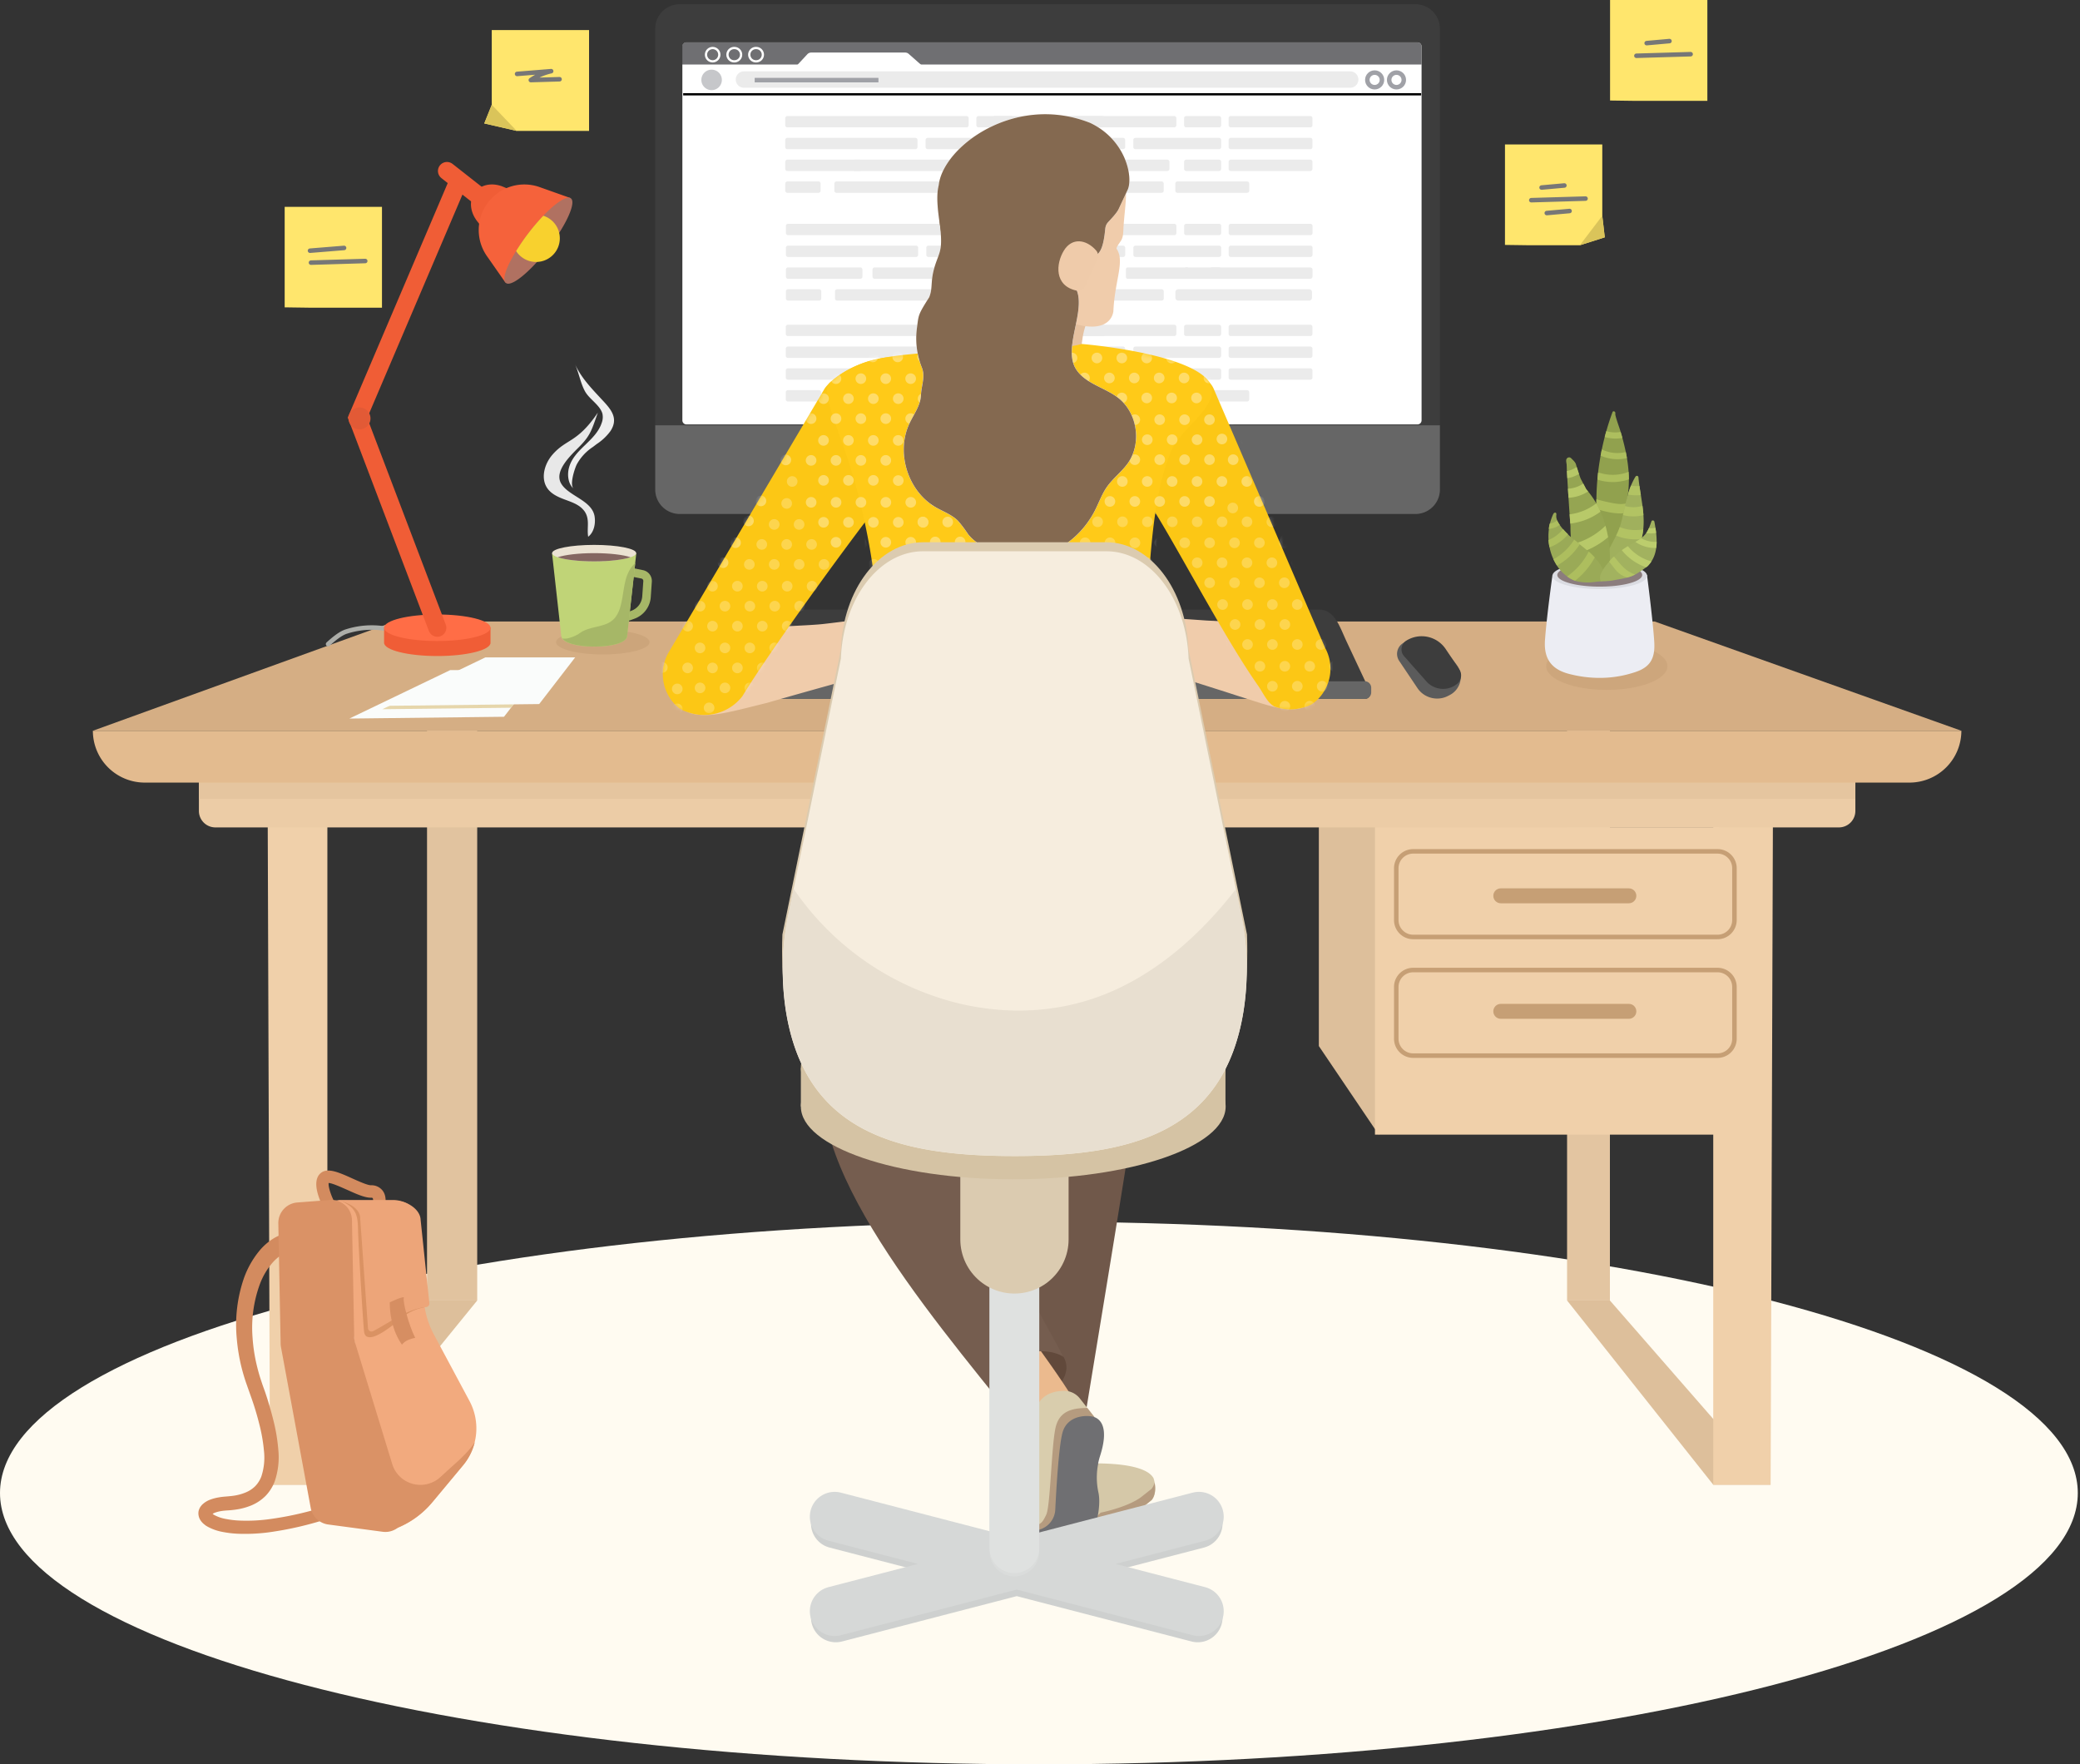 <svg xmlns="http://www.w3.org/2000/svg" width="461" height="391" fill="none"><rect width="100%" height="100%" fill="#333333" stroke="none"/><path fill="#FFFBF1" d="M230.256 391c127.166 0 230.255-26.918 230.255-60.122s-103.089-60.122-230.255-60.122C103.089 270.756 0 297.674 0 330.878S103.089 391 230.256 391Z"/><path fill="#EBBA8E" d="m229.815 314.392-.525 18.159h7.222l3.146-20.482-9.843 2.323Z"/><path fill="#70584A" d="M244.171 199.065c-21.112 4.166-10.265 4.79-11.338 10.368-2.598 13.558-2.771 43.452-5.917 112.248 0 6.428 5.306 3.09 9.674 0 2.101-1.49 2.837-1.049 3.241-3.587 2.919-18.275 12.502-74.948 14.747-93.62a90.888 90.888 0 0 0 1.261-12.139c.182-7.813-.603-14.6-7.786-13.695-1.294.149-2.588.298-3.882.425Z"/><path fill="#D5C8A8" d="M229.71 326.851c2.073 1.275 8.089 1.827 8.089-2.378 0 0 15.483-1.275 17.866 3.123 1.062 3.377-.42 4.856-.42 4.856l-2.123 1.71c-2.925 2.351-8.919 3.548-8.919 3.548-1.394 1.49-3.478 2.08-5.452 2.594-1.221.318-2.488.42-3.744.303l-5.225-.497a2.162 2.162 0 0 1-1.941-1.931l-.509-5.076a7.484 7.484 0 0 1 2.378-6.252Z"/><path fill="#B59B7F" d="m229.279 337.628 5.325.497c1.278.118 2.567.015 3.81-.303 2.013-.514 4.141-1.104 5.529-2.594 0 0 6.083-1.197 9.097-3.548l2.162-1.71c.341-.401.577-.881.685-1.396.52 2.681-.669 3.862-.669 3.862l-2.123 1.711c-2.925 2.35-8.919 3.548-8.919 3.548-1.394 1.489-3.478 2.08-5.453 2.593-1.22.318-2.487.421-3.743.303l-5.225-.496a2.168 2.168 0 0 1-1.317-.62 2.152 2.152 0 0 1-.624-1.311l-.144-1.446c.186.259.427.474.705.631a2.2 2.2 0 0 0 .904.279Z"/><path fill="#DDBF9B" d="m305.572 251.451-13.271-19.632v-51.542h63.679l-50.408 71.174Z"/><path fill="#FFE66D" d="M130.556 29.013H114.52l-7.188-1.656 1.658-4.138V6.666h21.566v22.347Z"/><path fill="#DAC45A" d="m114.52 29.012-7.188-1.656 1.658-4.138 5.53 5.794Z"/><path stroke="#777" stroke-linecap="round" stroke-linejoin="round" d="m114.603 16.383 7.553-.612a12.397 12.397 0 0 0-4.506 1.975l6.364-.187"/><path fill="#FFE66D" d="M84.66 68.189H68.624l-5.53-.078V45.842H84.66v22.347Z"/><path stroke="#777" stroke-linecap="round" stroke-linejoin="round" d="m68.921 58.203 12.027-.36m-12.241-2.284 7.553-.612"/><path fill="#FFE66D" d="M378.411 22.352h-16.035l-5.53-.077V0h21.565v22.352Z"/><path stroke="#777" stroke-linecap="round" stroke-linejoin="round" d="m362.681 12.36 12.021-.353m-9.744-2.449c2.515-.204 2.538-.249 5.053-.453"/><path fill="#FFE66D" d="m355.675 52.594-5.53 1.76h-11.059l-5.535-.077.005-5.717V32.007h21.566V47.81l.553 4.784Z"/><path fill="#DAC45A" d="m355.673 52.596-5.529 1.76 4.976-6.544.553 4.784Z"/><path stroke="#777" stroke-linecap="round" stroke-linejoin="round" d="m339.384 44.363 12.027-.353m-9.743-2.45c2.516-.205 2.532-.249 5.054-.453m-3.904 6.109c2.516-.204 2.538-.248 5.054-.453"/><path fill="#DDBF9B" d="m72.56 329.037 33.21-40.832H94.711l-34.87 40.832H72.56Z"/><path fill="#F0D0AA" d="M72.558 329.036H59.84l-.553-161.119h13.27v161.119Z"/><path fill="#E1C39F" d="M105.766 143.639h-11.12v144.566h11.12V143.639Z"/><path fill="#DDBF9B" d="m379.715 329.037-32.398-40.832h9.494l35.622 40.832h-12.718Z"/><path fill="#F0D0AA" d="M379.715 329.036h12.718l.553-161.119h-13.271v161.119Z"/><path fill="#E3C5A1" d="M356.811 143.639h-9.494v144.566h9.494V143.639Z"/><path fill="#ECCCA6" d="M44.084 171.878h367.129v7.841c0 .967-.385 1.895-1.07 2.579a3.661 3.661 0 0 1-2.585 1.068H47.739c-.97 0-1.899-.384-2.584-1.068a3.644 3.644 0 0 1-1.071-2.579v-7.841Z"/><path fill="#E5C59F" d="M411.213 171.878H44.084v5.165h367.129v-5.165Z"/><path fill="#E3BB8F" d="M20.582 161.947h414.125c0 3.047-1.213 5.969-3.372 8.123a11.522 11.522 0 0 1-8.14 3.365h-391.1a11.522 11.522 0 0 1-8.14-3.365 11.474 11.474 0 0 1-3.372-8.123Z"/><path fill="#D5AE84" d="M434.707 161.947H20.582l66.875-24.207h279.287l67.963 24.207Z"/><path fill="#3D3D3D" d="M303.58 153.111c-1.768-3.769-3.537-7.538-5.304-11.309-1.331-2.837-2.428-6.719-5.991-6.719H163.93c-4.044 0-5.489 5.726-6.978 8.9l-4.282 9.128c-.381.811.167 1.772 1.012 1.772h148.886c.844 0 1.393-.961 1.012-1.772Z"/><path fill="#666" d="M302.491 154.883H152.85a1.43 1.43 0 0 1-1.417-1.437v-1.027c0-.791.637-1.438 1.417-1.438h149.641c.779 0 1.417.647 1.417 1.438v1.027c0 .791-.638 1.437-1.417 1.437Z"/><path fill="#5B5B5B" d="M310.116 146.476a2.812 2.812 0 0 1 .772-3.907 7.065 7.065 0 0 1 9.537 1.586l2.404 3.15a4.493 4.493 0 0 1-1.536 6.734l-.441.224c-.294.149-.606.27-.923.358-2.172.599-4.512-.25-5.767-2.12l-4.046-6.025Z"/><path fill="#3D3D3D" d="M311.194 145.419a2.28 2.28 0 0 1 .496-3.443 6.41 6.41 0 0 1 8.722 1.858l3.002 4.471a2.452 2.452 0 0 1-.503 3.282 4.927 4.927 0 0 1-6.771-.58l-4.946-5.588Z"/><ellipse cx="356.13" cy="147.634" fill="#CDA67C" rx="13.437" ry="5.257"/><path fill="#ECEDF3" d="M366.614 141.822c-.384-5.316-1.585-14.409-1.585-14.409-.586.41-2.551.176-4.508.818a19.277 19.277 0 0 1-12.006 0c-1.957-.642-3.847-.357-4.433-.767 0 0-1.276 9.042-1.659 14.357-.291 4.02 1.296 6.464 5.282 7.514 4.344 1.144 8.978 1.23 13.32.033 1.784-.492 3.695-1.074 4.767-2.696.936-1.416.939-3.22.822-4.85Z"/><path fill="#DBDCE2" d="M365.049 127.617c0 1.222-2.693 2.267-6.517 2.704l-.3.032-.353.036-.295.025a37.937 37.937 0 0 1-1.654.097l-.077.004-.258.006-.116.003a7.861 7.861 0 0 1-.267.007c-.092.002-.183.004-.277.004h-.107l-.267.001-.319-.001c-.093 0-.187-.002-.279-.004l-.12-.001-.096-.002-.075-.001-.079-.003a8.418 8.418 0 0 1-.279-.008l-.052-.001-.078-.004-.086-.003-.075-.004c-.142-.005-.284-.012-.425-.018-.331-.019-.657-.04-.975-.065-.219-.019-.437-.037-.651-.06l-.229-.024-.342-.04c-.107-.012-.214-.026-.32-.039a18.428 18.428 0 0 1-.339-.048 21.076 21.076 0 0 1-1.297-.221c-2.647-.528-4.372-1.394-4.372-2.372 0-.91 1.5-1.725 3.851-2.259a21.505 21.505 0 0 1 1.383-.266l.099-.016.545-.08.098-.012a26.938 26.938 0 0 1 1.361-.149 32.24 32.24 0 0 1 1.402-.093l.045-.002c.098-.005.194-.009.293-.012l.036-.002.193-.007h.014l.067-.001.058-.001c.106-.004.211-.008.317-.01l.193-.003h.015a44.465 44.465 0 0 1 .812-.002l.187.002.206.003.115.002.157.004.17.005.196.006.134.006a32.643 32.643 0 0 1 2.211.156l.024.002c.209.022.416.046.62.071 3.641.458 6.174 1.476 6.174 2.658Z"/><path fill="#8B7D7D" d="M363.966 127.419c0 1.082-2.415 2.008-5.845 2.395l-.269.029-.316.032-.264.022a35.017 35.017 0 0 1-1.484.086l-.068.003a9.098 9.098 0 0 1-.232.006l-.104.003a9.53 9.53 0 0 1-.239.006c-.083.001-.164.003-.249.003h-.096c-.08.002-.159.002-.239.002-.096 0-.19 0-.286-.002l-.251-.003-.107-.001-.086-.002-.067-.001-.071-.002a10.227 10.227 0 0 1-.251-.007l-.046-.002-.07-.003-.077-.003-.067-.003c-.128-.004-.255-.011-.381-.016-.297-.017-.59-.035-.874-.058a25.842 25.842 0 0 1-.584-.053l-.205-.021c-.104-.012-.207-.023-.307-.036-.097-.01-.192-.022-.287-.034a17.66 17.66 0 0 1-.869-.13 20.279 20.279 0 0 1-.598-.108c-2.374-.469-3.921-1.235-3.921-2.102 0-.807 1.346-1.529 3.454-2.002a17.887 17.887 0 0 1 1.24-.236l.089-.014.488-.071.088-.01c.208-.029.422-.053.64-.077.191-.019.384-.039.581-.056a31.284 31.284 0 0 1 1.257-.082l.04-.002.263-.011.031-.001c.057-.003.115-.004.174-.006h.012l.061-.001.052-.002.283-.008.174-.003h.013l.465-.002.264.001.167.001.185.003.103.002.141.003.152.005.176.005.121.005a29.987 29.987 0 0 1 1.981.139l.022.001c.188.02.374.041.556.063 3.265.406 5.537 1.308 5.537 2.356Z"/><path fill="#91A14E" d="M360.954 104.555c.036.558.06 1.113.062 1.676a22.672 22.672 0 0 1-.335 4.084c-.073.417-.147.831-.224 1.245-.133.725-.274 1.45-.41 2.17-.384 2.025-.762 4.05-1.012 6.119-.033.274-.07.549-.109.82-.336 2.319-.927 4.57-2.395 6.464-.154.2-.512.118-.578-.121a57.756 57.756 0 0 1-2.137-16.372 59.21 59.21 0 0 1 .369-5.864 60.46 60.46 0 0 1 .83-5.152 55.321 55.321 0 0 1 1.001-4.08 55.15 55.15 0 0 1 1.369-4.209l.013-.033c.132-.268.519-.157.599.105.057.177-.019.37.028.568.289 1.262.805 2.506 1.173 3.753.132.442.257.884.38 1.326.283 1.036.539 2.075.754 3.123.092.447.179.898.254 1.349.171 1.005.297 2.015.368 3.029Z"/><path fill="#ADBE5E" d="M360.459 111.563c-.135.725-.275 1.448-.41 2.169-2.02.23-4.261-.342-6.221-.932a57.543 57.543 0 0 1-.012-2.159 38.68 38.68 0 0 0 3.695.866c.998.179 2.008.294 2.948.056Z"/><path fill="#A0B05D" d="M364.239 114.168a17.806 17.806 0 0 1-.033 3.132 13.32 13.32 0 0 1-.405 2.149c-.381 1.349-1.009 2.6-1.917 3.654-.224.26-.464.508-.724.742-.375.34-.769.661-1.177.968-1.364 1.037-2.871 1.921-4.283 2.864l-.027.013c-.102.309-.643.294-.665-.095-.086-1.545.304-2.968.889-4.344.272-.639.585-1.269.913-1.895.461-.884.949-1.763 1.38-2.654.304-.623.581-1.25.803-1.894.061-.176.118-.355.17-.535.205-.702.38-1.414.545-2.129.154-.663.299-1.33.449-1.994.192-.858.396-1.71.642-2.549.195-.666.415-1.326.678-1.969.282-.687.609-1.357 1.007-2.002.177-.286.615-.211.647.139.057.642.134 1.287.226 1.932.095.67.202 1.344.311 2.015.126.796.253 1.594.357 2.391.094.686.169 1.375.214 2.061Z"/><path fill="#ADBE5E" d="M359.578 97.052c-1.264.254-2.704.155-3.918-.205.112-.436.23-.871.355-1.307.969.303 2.143.373 3.183.185.132.442.258.885.38 1.327Zm1.009 4.473c-1.947.451-3.966.26-5.836-.545.082-.453.17-.905.265-1.357l.151.05a7.86 7.86 0 0 0 5.167.503c.093.449.178.898.253 1.349Zm.367 3.031c.037.556.059 1.114.062 1.674a10.916 10.916 0 0 1-6.775.122.922.922 0 0 1-.203-.09c.044-.497.093-.991.149-1.487a.735.735 0 0 1 .396.02 9.543 9.543 0 0 0 6.371-.239Z"/><path fill="#B2C363" d="M363.668 109.718c-.957.085-1.912.049-2.869-.115.195-.667.416-1.327.678-1.97a8.768 8.768 0 0 0 1.88.07c.095.67.202 1.343.311 2.015Zm.573 4.451a9.094 9.094 0 0 1-4.532-.024c.155-.663.3-1.33.449-1.995a6.913 6.913 0 0 0 3.868-.042c.095.686.17 1.375.215 2.061Zm-.032 3.133a13.122 13.122 0 0 1-.405 2.148 11.366 11.366 0 0 1-5.61-.747c.303-.622.58-1.25.802-1.893a9.347 9.347 0 0 0 5.213.492Z"/><path fill="#95A552" d="M356.672 126.159a2.658 2.658 0 0 1-.142.592c-.349.949-1.229 1.429-2.317 1.391a3.616 3.616 0 0 1-.667-.085c-1.232-.27-2.274-1.145-3.034-2.125a10.444 10.444 0 0 1-1.62-3.077 14.54 14.54 0 0 1-.541-2.207c-.223-1.317-.289-2.669-.281-3.986-.003-.071-.01-.146-.015-.221-.009-.134-.02-.271-.027-.408-.052-.682-.1-1.368-.148-2.048a751.977 751.977 0 0 1-.243-3.667c-.045-.671-.089-1.343-.131-2.01-.047-.779-.094-1.555-.139-2.336l-.094-1.593c-.024-.457-.021-.915-.048-1.371-.02-.382-.19-.861-.054-1.23a.671.671 0 0 1 .641-.42c.285.008.466.26.656.441.24.227.49.483.664.763.174.282.225.623.323.932.162.519.327 1.036.505 1.545.117.35.24.696.373 1.04l.573 1.09c.214.402.421.805.631 1.203.131.167.266.327.401.488l.039.054a19.503 19.503 0 0 1 3.085 5.286 26.728 26.728 0 0 1 1.662 7.247c.142 1.602.131 3.2-.052 4.712Z"/><path fill="#B6C767" d="M349.96 105.039c-.817.468-1.729.849-2.593.933l-.091-1.593c.704-.069 1.491-.451 2.181-.884.162.518.326 1.034.503 1.544Z"/><path fill="#B8C969" d="M351.979 108.913a8.86 8.86 0 0 1-4.342 1.405c-.045-.671-.088-1.342-.13-2.012a6.684 6.684 0 0 0 3.401-1.135l.63 1.203c.133.164.267.325.399.487l.042.052Zm2.747 4.485a14.023 14.023 0 0 1-6.7 2.634c-.051-.683-.098-1.367-.146-2.048a11.954 11.954 0 0 0 5.911-2.436c.345.597.657 1.215.935 1.85Zm1.683 5.657a17.987 17.987 0 0 1-7.516 3.799 14.696 14.696 0 0 1-.542-2.205c2.843-.698 5.395-2.094 7.475-4.142.234.829.429 1.683.583 2.548Z"/><path fill="#9AAA57" d="M355.823 127.842a.811.811 0 0 1-.129.231c-.269.341-.413.635-.833.748-2.134.192-2.714.432-4.973.092a4.82 4.82 0 0 1-.72-.182 7.132 7.132 0 0 1-1.799-.951 9.225 9.225 0 0 1-2.251-2.357l-.002-.005a10.997 10.997 0 0 1-.781-1.393c-.4-.843-.696-1.736-.886-2.65a12.236 12.236 0 0 1 .047-5.248c.165-.709.397-1.402.693-2.069.062-.137.13-.276.247-.368.117-.092.299-.118.412-.018.13.115.099.323.082.498-.046.426.055.842.228 1.237.124.291.291.568.465.829l.113.16c.223.323.464.631.719.928.349.406.723.791 1.115 1.157.438.417.897.811 1.365 1.195.412.344.831.677 1.25 1.009.253.201.504.402.754.604.411.33.813.667 1.208 1.018.468.414.92.845 1.344 1.304.266.29.521.589.76.902a9.573 9.573 0 0 1 1.188 1.988c.185.427.549.888.384 1.341Z"/><path fill="#ADBE5E" d="M345.701 116.312a4.57 4.57 0 0 1-2.449.897c.051-.392.12-.782.209-1.167a3.396 3.396 0 0 0 1.662-.719c.125.291.291.568.465.829l.113.16Zm1.837 2.084a9.357 9.357 0 0 1-4.121 2.894 12.086 12.086 0 0 1-.228-1.616 7.632 7.632 0 0 0 3.234-2.435c.349.406.723.791 1.115 1.157Zm2.612 2.204c-1.269 1.977-3 3.6-5.068 4.734a10.955 10.955 0 0 1-.781-1.394 12.548 12.548 0 0 0 4.599-4.348c.412.343.832.676 1.25 1.008Zm3.308 2.927a16.878 16.878 0 0 1-4.364 5.176 6.917 6.917 0 0 1-1.762-.954 14.847 14.847 0 0 0 4.782-5.526c.467.414.919.844 1.344 1.304Z"/><path fill="#A2B25F" d="M366.904 116.971c.059.373.11.752.154 1.133.072.659.115 1.322.107 1.976-.003.458-.032.909-.095 1.356-.142 1.055-.463 2.066-1.057 2.978a6.348 6.348 0 0 1-.894 1.098c-.093.066-.186.134-.278.202-.879.643-1.748 1.294-2.732 1.756a6.764 6.764 0 0 1-.41.178c-.636.255-1.319.427-2.013.567-.758.155-1.53.272-2.263.427-.683.145-3.733.283-2.611.121-.304-.437-.216-1.123-.012-1.581.344-.772.844-1.51 1.408-2.198a19.02 19.02 0 0 1 1.258-1.372c.121-.119.243-.239.362-.353.516-.493 1.056-.93 1.618-1.335.437-.311.885-.604 1.346-.883.457-.28.926-.547 1.403-.813.085-.045.17-.094.254-.141.44-.247.878-.509 1.28-.815a5.016 5.016 0 0 0 1.123-1.139c.238-.34.43-.704.597-1.082.216-.49.394-1.001.565-1.505.112-.327.598-.256.657.067.082.444.162.898.233 1.358Z"/><path fill="#BCCD6D" d="M366.903 116.973c.06.373.111.752.155 1.132a6.69 6.69 0 0 1-2.206.029 6.29 6.29 0 0 0 .597-1.081c.493.036.979.009 1.454-.08Zm.265 3.108c-.003.458-.032.91-.095 1.356a7.65 7.65 0 0 1-4.621-1.348c.44-.248.878-.509 1.28-.815a6.339 6.339 0 0 0 3.436.807Zm-1.154 4.334a6.31 6.31 0 0 1-.894 1.098c-.093.066-.186.134-.278.203a11.83 11.83 0 0 1-5.395-3.79c.437-.311.885-.605 1.345-.883a10.272 10.272 0 0 0 5.222 3.372Z"/><path fill="#B3C464" d="M362.421 127.309c-.608.299-.845.393-.845.393s-.665.225-.968.294c-2.111-.728-2.548-1.764-3.961-3.528.166-.234.622-.847 1.083-1.126 1.368 1.644 2.638 3.409 4.691 3.967Z"/><path fill="#CCA57B" d="M133.614 145.035c5.723 0 10.362-1.218 10.362-2.721 0-1.502-4.639-2.72-10.362-2.72s-10.363 1.218-10.363 2.72c0 1.503 4.64 2.721 10.363 2.721Z"/><path fill="#A6B767" d="m138.49 137.883 2.09-.756a5.516 5.516 0 0 0 3.655-4.828l.232-3.371a2.448 2.448 0 0 0-1.968-2.577l-3.733-.745-.37 1.854 3.732.745a.553.553 0 0 1 .454.59l-.238 3.372a3.663 3.663 0 0 1-2.405 3.183l-2.068.756.619 1.777Z"/><path fill="#C0D477" d="m122.354 122.644 2.052 18.379c.177 1.38 3.257 2.279 7.277 2.279s7.083-.855 7.293-2.279l2.046-18.379h-18.668Z"/><path fill="#A6B767" d="M139.713 126.048a9.06 9.06 0 0 0-1.145 2.886c-.442 1.859-.553 3.779-1.106 5.611a6.5 6.5 0 0 1-1.272 2.5 5.152 5.152 0 0 1-2.112 1.341c-1.747.634-3.694.722-5.297 1.732a7.805 7.805 0 0 1-3.141 1.385 5.012 5.012 0 0 1-.995 0c.774 1.104 3.561 1.777 7.066 1.777 4.02 0 7.084-.844 7.277-2.279l1.808-16.206a5.944 5.944 0 0 0-1.083 1.253Z"/><path fill="#EBE2D3" d="M131.683 124.409c5.149 0 9.323-.817 9.323-1.826 0-1.009-4.174-1.827-9.323-1.827s-9.323.818-9.323 1.827 4.174 1.826 9.323 1.826Z"/><path fill="#846661" d="M123.617 123.494c1.614.552 4.617.916 8.067.916 3.451 0 6.453-.37 8.068-.916-1.615-.552-4.617-.91-8.068-.91-3.45 0-6.453.364-8.067.91Z"/><path fill="#E8E8E8" d="M129.251 112.943c-1.073-1.23-2.765-1.738-4.258-2.306-1.349-.513-2.726-1.148-3.589-2.301-1.659-2.207-.779-5.474 1.023-7.554 3.13-3.614 5.463-2.544 10.075-9.336-1.344 3.807-1.631 5.01-3.954 7.394-1.846 1.904-5.811 5.429-4.197 8.277 1.615 2.847 6.885 3.735 7.438 7.355.237 1.545-.122 3.481-1.427 4.475-.332-1.904.415-3.791-.763-5.568a3.655 3.655 0 0 0-.348-.436Z"/><path fill="#EEE" d="M132.225 98.426a11.725 11.725 0 0 0 3.064-2.88c1.974-2.997-.072-5.038-2.057-7.174-2.212-2.383-4.424-4.679-5.801-7.67.879 1.943 1.195 4.111 2.212 5.998.962 1.772 3.318 3.04 3.871 4.966.15.695.092 1.418-.166 2.08-1.36 4.056-6.199 5.805-7.26 9.977-.387 1.512-.194 3.476 1.05 4.579-.967-.86.249-4.48.675-5.346a10.799 10.799 0 0 1 3.589-3.901l.823-.63Z"/><path fill="#FAFCFB" d="m77.438 159.243 22.34-10.737h19.9l-7.968 10.34-34.272.397Z"/><path fill="#E6D6AB" d="m84.737 157.174 28.516-.331 6.426-8.337h-16.91l-18.032 8.668Z"/><path fill="#FAFCFB" d="m85.234 156.427 22.334-10.737h19.907l-7.974 10.34-34.267.397Z"/><path fill="#F0D0AA" d="M381.044 183.329h-76.303v68.123h76.303v-68.123Z"/><path stroke="#C69F75" stroke-miterlimit="10" d="M380.666 188.675h-67.455a3.745 3.745 0 0 0-3.749 3.741v11.488a3.745 3.745 0 0 0 3.749 3.741h67.455a3.745 3.745 0 0 0 3.749-3.741v-11.488a3.745 3.745 0 0 0-3.749-3.741Zm0 26.298h-67.455a3.745 3.745 0 0 0-3.749 3.741v11.488a3.745 3.745 0 0 0 3.749 3.741h67.455a3.745 3.745 0 0 0 3.749-3.741v-11.488a3.745 3.745 0 0 0-3.749-3.741Z"/><path fill="#C69F75" d="M361.011 196.87h-28.383c-.917 0-1.659.741-1.659 1.655s.742 1.655 1.659 1.655h28.383c.916 0 1.659-.741 1.659-1.655s-.743-1.655-1.659-1.655Zm-.001 25.602h-28.383c-.917 0-1.659.741-1.659 1.655s.742 1.655 1.659 1.655h28.383c.916 0 1.659-.741 1.659-1.655s-.743-1.655-1.659-1.655Z"/><path fill="#61493B" d="M220.979 309.895c4.507 4.502 18.53-2.478 14.742-9.193a13.598 13.598 0 0 0-4.529-4.797 13.64 13.64 0 0 0-6.259-2.106l-5.165 8.829 1.211 7.267Z"/><path fill="#EBBA8E" d="M237.689 309.763c-1.797-3.217-8.371-12.249-8.371-12.249l-9.55 5.115 10.313 19.45 7.608-12.316Z"/><path fill="#D9CDAD" d="M239.343 309.934a4.42 4.42 0 0 0-3.538-1.705c-5.386.105-7.521 3.763-6.68 10.843.956 8.023 0 13.369 0 13.369l-1.72-1.142s-6.082-3.057-5.214 6.539c.553 0 8.753 1.865 8.753 1.865l3.229-3.51 1.106-14.826a4.923 4.923 0 0 1 .288-1.721l.121-.436c.929-2.704 2.505-4.414 5.336-4.895l1.576-.253-3.257-4.128Z"/><path fill="#B59B7F" d="M222.142 336.596s1.913.524 5.142 1.17c3.229.645 3.661-.144 4.595-2.075.935-1.931 1.15-15.328 2.079-19.34.841-3.614 3.605-4.314 7.028-4.32l1.587 2.031-1.576.253c-2.831.458-4.423 2.207-5.336 4.895l-.121.436a4.923 4.923 0 0 0-.288 1.721l-1.106 14.826-3.229 3.51s-8.184-1.865-8.753-1.865a16.51 16.51 0 0 1-.072-1.231l.05-.011Z"/><path fill="#6F6F72" d="M243.381 324.339c.107-.548.246-1.089.414-1.622 2.046-6.345.122-8.15-1.222-8.657-1.343-.508-6.082-.624-7.127 3.581-.841 3.344-1.377 13.088-1.56 16.912a4.861 4.861 0 0 1-3.228 4.344 4.888 4.888 0 0 1-2.655.175l-5.154-1.104a.875.875 0 0 1-.685-.816v-.552a1.21 1.21 0 0 0-.717.653 1.192 1.192 0 0 0-.002.969c.337.971 6.372 3.343 9.391 3.868 2.533.441 4.643-1.142 7.021-2.119 3.87-1.583 4.921-1.92 5.159-2.759.171-.596.978-3.928.431-6.461a15.623 15.623 0 0 1-.044-6.406l-.022-.006Z"/><path fill="#755D4F" d="M187.431 228.231c-17.142 19.13 13.27 56.469 33.547 81.663-.84-10.395 10.263-12.051 14.742-9.192 0 0-26.354-47.641-26.354-52.055 0-4.414 6.083-13.055 5.712-17.105-.37-4.05-27.647-3.311-27.647-3.311Z"/><path fill="#89A649" d="M318.447 95.392c-4.269-7.725-13.929-2.39-15.72 4.706-1.792 7.096-4.302 8.222-4.302 8.222s21.36 2.759 20.022-12.928Z"/><path fill="#D4D4D4" d="m262.522 143.158-4.517-2.654a14.607 14.607 0 0 1-5.268-5.335 14.564 14.564 0 0 1-1.921-7.24v-20.317h-37.258v20.317a14.564 14.564 0 0 1-1.921 7.24 14.604 14.604 0 0 1-5.267 5.335l-4.518 2.654h11.728v3.283h37.236v-3.283h11.706Z"/><path fill="#fff" d="M316.259 5.789H148.946v90.734h167.313V5.789Z"/><path fill="#6F6F72" d="M152.106 9.384H314.15a.908.908 0 0 1 .906.905v4.012H151.199v-4.012a.905.905 0 0 1 .907-.905Z"/><path fill="#3D3D3D" d="M313.71.934H150.649c-1.437 0-2.815.57-3.831 1.584a5.4 5.4 0 0 0-1.588 3.824v102.151c0 1.434.571 2.809 1.588 3.823a5.423 5.423 0 0 0 3.831 1.584H313.71c1.438 0 2.816-.57 3.832-1.584a5.401 5.401 0 0 0 1.587-3.823V6.342c0-1.434-.571-2.81-1.587-3.824A5.423 5.423 0 0 0 313.71.934Zm1.361 13.37v78.85a.902.902 0 0 1-.564.837.91.91 0 0 1-.349.067H152.142a.9.9 0 0 1-.906-.905v-82.86a.898.898 0 0 1 .906-.905h162.016a.91.91 0 0 1 .913.905v4.011Z"/><path fill="#666" d="M145.23 94.25v14.241c0 1.435.571 2.81 1.588 3.824a5.423 5.423 0 0 0 3.831 1.584H313.71c1.438 0 2.816-.57 3.832-1.584a5.402 5.402 0 0 0 1.587-3.824V94.25H145.23Z"/><path stroke="#fff" stroke-miterlimit="10" stroke-width=".5" d="M157.95 13.59c.815 0 1.476-.66 1.476-1.473 0-.814-.661-1.474-1.476-1.474-.816 0-1.477.66-1.477 1.474 0 .813.661 1.473 1.477 1.473Zm4.826 0c.816 0 1.477-.66 1.477-1.473 0-.814-.661-1.474-1.477-1.474a1.475 1.475 0 1 0 0 2.947Zm4.826 0c.816 0 1.477-.66 1.477-1.473 0-.814-.661-1.474-1.477-1.474a1.475 1.475 0 1 0 0 2.947Z"/><path fill="#fff" d="m176.688 14.434 2.251-2.417a1.158 1.158 0 0 1 .846-.37h20.841c.283 0 .557.104.769.293l2.831 2.494h-27.538Z"/><path stroke="#000" stroke-miterlimit="10" stroke-width=".5" d="M151.412 20.896h163.564"/><path fill="#C6C7CA" d="M157.717 19.975a2.27 2.27 0 0 0 2.273-2.268 2.27 2.27 0 0 0-2.273-2.268 2.27 2.27 0 0 0-2.272 2.268 2.27 2.27 0 0 0 2.272 2.268Z"/><path stroke="#A0A1A7" stroke-miterlimit="10" d="M304.67 19.324c.895 0 1.621-.724 1.621-1.617s-.726-1.617-1.621-1.617c-.894 0-1.62.724-1.62 1.617s.726 1.617 1.62 1.617Zm4.839 0c.895 0 1.62-.724 1.62-1.617s-.725-1.617-1.62-1.617c-.894 0-1.62.724-1.62 1.617s.726 1.617 1.62 1.617Z"/><path fill="#EBEBEB" d="M299.251 15.814H164.889c-1.005 0-1.82.813-1.82 1.815 0 1.003.815 1.816 1.82 1.816h134.362a1.817 1.817 0 0 0 1.819-1.816 1.817 1.817 0 0 0-1.819-1.815Z"/><path stroke="#A0A1A7" stroke-miterlimit="10" d="M167.267 17.756h27.426"/><path fill="#D4D4D4" d="M232.149 108.772a4.087 4.087 0 0 0 4.091-4.083 4.087 4.087 0 0 0-4.091-4.084 4.088 4.088 0 0 0-4.092 4.084 4.087 4.087 0 0 0 4.092 4.083Z"/><path fill="#E3E4E5" d="M213.558 127.929a14.57 14.57 0 0 1-5.308 11.24h47.858a14.607 14.607 0 0 1-3.916-5.027 14.563 14.563 0 0 1-1.398-6.213v-3.051h-37.236v3.051Zm48.963 15.23h-60.692v5.181h60.692v-5.181Z"/><path fill="#EBEBEB" d="M260.244 25.713h-39.697a.475.475 0 0 0-.476.475v1.567c0 .262.213.474.476.474h39.697a.475.475 0 0 0 .475-.474v-1.567a.475.475 0 0 0-.475-.475Zm9.932 0h-7.265a.475.475 0 0 0-.476.475v1.567c0 .262.213.474.476.474h7.265a.475.475 0 0 0 .476-.474v-1.567a.475.475 0 0 0-.476-.475Zm20.233 0h-17.623a.474.474 0 0 0-.475.475v1.567c0 .262.212.474.475.474h17.623a.475.475 0 0 0 .475-.474v-1.567a.475.475 0 0 0-.475-.475Zm-41.507 4.833h-28.355a.475.475 0 0 0-.476.474v1.568c0 .262.213.474.476.474h28.355a.475.475 0 0 0 .476-.474V31.02a.475.475 0 0 0-.476-.474Zm21.273 0h-18.519a.475.475 0 0 0-.475.474v1.568c0 .262.213.474.475.474h18.519a.475.475 0 0 0 .475-.474V31.02a.475.475 0 0 0-.475-.474Zm20.234 0h-17.623a.474.474 0 0 0-.475.474v1.568c0 .262.212.474.475.474h17.623a.475.475 0 0 0 .475-.474V31.02a.475.475 0 0 0-.475-.474Zm-53.854 4.834h-16.008a.475.475 0 0 0-.476.474v1.567c0 .262.213.475.476.475h16.008a.474.474 0 0 0 .475-.475v-1.567a.474.474 0 0 0-.475-.474Z"/><path fill="#EBEBEB" d="M258.717 35.38h-23.224a.474.474 0 0 0-.475.474v1.567c0 .262.212.475.475.475h23.224a.475.475 0 0 0 .476-.475v-1.567a.475.475 0 0 0-.476-.474Zm11.459 0h-7.265a.475.475 0 0 0-.476.474v1.567c0 .262.213.475.476.475h7.265a.475.475 0 0 0 .476-.475v-1.567a.475.475 0 0 0-.476-.474Zm20.233 0h-17.623a.474.474 0 0 0-.475.474v1.567c0 .262.212.475.475.475h17.623a.475.475 0 0 0 .475-.475v-1.567a.475.475 0 0 0-.475-.474Zm-62.978 4.833h-6.884a.475.475 0 0 0-.476.475v1.567c0 .262.213.474.476.474h6.884a.475.475 0 0 0 .476-.474v-1.567a.475.475 0 0 0-.476-.475Zm30.015 0h-26.022a.475.475 0 0 0-.476.475v1.567c0 .262.213.474.476.474h26.022a.475.475 0 0 0 .475-.474v-1.567a.475.475 0 0 0-.475-.475Zm18.951 0h-15.433a.475.475 0 0 0-.475.475v1.567c0 .262.213.474.475.474h15.433a.475.475 0 0 0 .476-.474v-1.567a.475.475 0 0 0-.476-.475Zm-62.185-14.5h-39.696a.475.475 0 0 0-.476.475v1.567c0 .262.213.474.476.474h39.696a.475.475 0 0 0 .476-.474v-1.567a.475.475 0 0 0-.476-.475Zm9.928 0h-7.266a.475.475 0 0 0-.476.475v1.567c0 .262.213.474.476.474h7.266a.475.475 0 0 0 .475-.474v-1.567a.475.475 0 0 0-.475-.475Zm20.235 0h-17.623a.475.475 0 0 0-.475.475v1.567c0 .262.213.474.475.474h17.623a.475.475 0 0 0 .476-.474v-1.567a.475.475 0 0 0-.476-.475Zm-41.504 4.833h-28.355a.475.475 0 0 0-.476.474v1.568c0 .262.213.474.476.474h28.355a.475.475 0 0 0 .476-.474V31.02a.475.475 0 0 0-.476-.474Zm21.271 0h-18.518a.475.475 0 0 0-.476.474v1.568c0 .262.213.474.476.474h18.518a.475.475 0 0 0 .476-.474V31.02a.475.475 0 0 0-.476-.474Zm20.233 0h-17.623a.475.475 0 0 0-.475.474v1.568c0 .262.213.474.475.474h17.623a.475.475 0 0 0 .476-.474V31.02a.475.475 0 0 0-.476-.474Zm-53.851 4.834h-16.008a.475.475 0 0 0-.476.474v1.567c0 .262.213.475.476.475h16.008a.475.475 0 0 0 .475-.475v-1.567a.475.475 0 0 0-.475-.474Z"/><path fill="#EBEBEB" d="M212.684 35.38H189.46a.475.475 0 0 0-.476.474v1.567c0 .262.213.475.476.475h23.224a.475.475 0 0 0 .476-.475v-1.567a.475.475 0 0 0-.476-.474Zm11.456 0h-7.266a.475.475 0 0 0-.476.474v1.567c0 .262.213.475.476.475h7.266a.475.475 0 0 0 .475-.475v-1.567a.475.475 0 0 0-.475-.474Zm20.235 0h-17.623a.475.475 0 0 0-.475.474v1.567c0 .262.213.475.475.475h17.623a.475.475 0 0 0 .476-.475v-1.567a.475.475 0 0 0-.476-.474ZM181.4 40.213h-6.884a.475.475 0 0 0-.476.475v1.567c0 .262.213.474.476.474h6.884a.474.474 0 0 0 .475-.474v-1.567a.474.474 0 0 0-.475-.475Zm30.014 0h-26.022a.474.474 0 0 0-.475.475v1.567c0 .262.212.474.475.474h26.022a.475.475 0 0 0 .476-.474v-1.567a.475.475 0 0 0-.476-.475Zm18.949 0H214.93a.475.475 0 0 0-.476.475v1.567c0 .262.213.474.476.474h15.433a.475.475 0 0 0 .475-.474v-1.567a.475.475 0 0 0-.475-.475Zm-16.004 9.386h-39.697a.474.474 0 0 0-.475.474v1.567c0 .262.212.475.475.475h39.697a.475.475 0 0 0 .475-.475v-1.567a.475.475 0 0 0-.475-.474Zm9.931 0h-7.266a.475.475 0 0 0-.475.474v1.567c0 .262.213.475.475.475h7.266a.475.475 0 0 0 .476-.475v-1.567a.475.475 0 0 0-.476-.474Zm20.241 0h-17.622a.475.475 0 0 0-.476.474v1.567c0 .262.213.475.476.475h17.622a.475.475 0 0 0 .476-.475v-1.567a.475.475 0 0 0-.476-.474Zm-41.513 4.834h-28.356a.474.474 0 0 0-.475.474v1.568c0 .262.212.474.475.474h28.356a.475.475 0 0 0 .475-.474v-1.568a.475.475 0 0 0-.475-.474Zm21.275 0h-18.519a.475.475 0 0 0-.475.474v1.568c0 .262.213.474.475.474h18.519a.475.475 0 0 0 .475-.474v-1.568a.475.475 0 0 0-.475-.474Zm20.238 0h-17.622a.475.475 0 0 0-.476.474v1.568c0 .262.213.474.476.474h17.622a.475.475 0 0 0 .476-.474v-1.568a.475.475 0 0 0-.476-.474Zm-53.861 4.834h-16.008a.474.474 0 0 0-.475.474v1.567c0 .262.212.475.475.475h16.008a.475.475 0 0 0 .476-.475v-1.567a.475.475 0 0 0-.476-.474Zm26.406 0h-23.224a.475.475 0 0 0-.476.474v1.567c0 .262.213.475.476.475h23.224a.475.475 0 0 0 .476-.475v-1.567a.475.475 0 0 0-.476-.474Z"/><path fill="#EBEBEB" d="M224.29 59.267h-7.266a.475.475 0 0 0-.475.474v1.567c0 .262.213.475.475.475h7.266a.475.475 0 0 0 .476-.475v-1.567a.475.475 0 0 0-.476-.474Zm20.241 0h-17.622a.475.475 0 0 0-.476.474v1.567c0 .262.213.475.476.475h17.622a.475.475 0 0 0 .476-.475v-1.567a.475.475 0 0 0-.476-.474ZM181.546 64.1h-6.884a.474.474 0 0 0-.475.475v1.567c0 .262.212.474.475.474h6.884a.475.475 0 0 0 .476-.474v-1.567a.475.475 0 0 0-.476-.475Zm30.015 0h-26.022a.475.475 0 0 0-.476.475v1.567c0 .262.213.474.476.474h26.022a.475.475 0 0 0 .475-.474v-1.567a.475.475 0 0 0-.475-.475Z"/><path fill="#FFDC31" d="M230.513 64.1H215.08a.475.475 0 0 0-.476.475v1.567c0 .262.213.474.476.474h15.433a.475.475 0 0 0 .475-.474v-1.567a.475.475 0 0 0-.475-.475Z"/><path fill="#EBEBEB" d="M260.255 49.599h-39.696a.475.475 0 0 0-.476.474v1.567c0 .262.213.475.476.475h39.696a.475.475 0 0 0 .476-.475v-1.567a.475.475 0 0 0-.476-.474Zm9.929 0h-7.266a.475.475 0 0 0-.475.474v1.567c0 .262.213.475.475.475h7.266a.475.475 0 0 0 .476-.475v-1.567a.475.475 0 0 0-.476-.474Zm20.24 0h-17.622a.475.475 0 0 0-.476.474v1.567c0 .262.213.475.476.475h17.622a.475.475 0 0 0 .476-.475v-1.567a.475.475 0 0 0-.476-.474Zm-41.51 4.834h-28.355a.475.475 0 0 0-.476.474v1.568c0 .262.213.474.476.474h28.355a.475.475 0 0 0 .476-.474v-1.568a.475.475 0 0 0-.476-.474Zm21.272 0h-18.519a.475.475 0 0 0-.475.474v1.568c0 .262.213.474.475.474h18.519a.474.474 0 0 0 .475-.474v-1.568a.474.474 0 0 0-.475-.474Zm20.238 0h-17.622a.475.475 0 0 0-.476.474v1.568c0 .262.213.474.476.474h17.622a.475.475 0 0 0 .476-.474v-1.568a.475.475 0 0 0-.476-.474Zm-53.857 4.834h-16.008a.475.475 0 0 0-.476.474v1.567c0 .262.213.475.476.475h16.008a.475.475 0 0 0 .475-.475v-1.567a.475.475 0 0 0-.475-.474Zm26.52 0H249.91a.36.36 0 0 0-.36.358v1.8a.36.36 0 0 0 .36.358h13.177c.198 0 .359-.16.359-.359v-1.799a.359.359 0 0 0-.359-.358Z"/><path fill="#EBEBEB" d="M270.184 59.267h-7.266a.475.475 0 0 0-.475.474v1.567c0 .262.213.475.475.475h7.266a.475.475 0 0 0 .476-.475v-1.567a.475.475 0 0 0-.476-.474Z"/><path fill="#EBEBEB" d="M290.376 59.267h-21.787a.525.525 0 0 0-.525.524v1.468c0 .289.235.524.525.524h21.787c.29 0 .525-.235.525-.525v-1.467a.525.525 0 0 0-.525-.524ZM227.443 64.1h-6.884a.475.475 0 0 0-.476.475v1.567c0 .262.213.474.476.474h6.884a.475.475 0 0 0 .475-.474v-1.567a.475.475 0 0 0-.475-.475Zm30.015 0h-26.022a.475.475 0 0 0-.476.475v1.567c0 .262.213.474.476.474h26.022a.475.475 0 0 0 .476-.474v-1.567a.475.475 0 0 0-.476-.475Zm32.68 0h-28.992a.646.646 0 0 0-.646.646v1.225c0 .356.289.645.646.645h28.992a.646.646 0 0 0 .647-.645v-1.225a.646.646 0 0 0-.647-.646Zm-29.894 7.862h-39.697a.475.475 0 0 0-.476.475v1.567c0 .262.213.474.476.474h39.697a.475.475 0 0 0 .475-.474v-1.567a.475.475 0 0 0-.475-.475Zm9.932 0h-7.265a.475.475 0 0 0-.476.475v1.567c0 .262.213.474.476.474h7.265a.475.475 0 0 0 .476-.474v-1.567a.475.475 0 0 0-.476-.475Zm20.233 0h-17.623a.474.474 0 0 0-.475.475v1.567c0 .262.212.474.475.474h17.623a.475.475 0 0 0 .475-.474v-1.567a.475.475 0 0 0-.475-.475Zm-41.507 4.834h-28.355a.475.475 0 0 0-.476.474v1.568c0 .262.213.474.476.474h28.355a.475.475 0 0 0 .476-.474V77.27a.475.475 0 0 0-.476-.474Zm21.273 0h-18.519a.475.475 0 0 0-.475.474v1.568c0 .262.213.474.475.474h18.519a.475.475 0 0 0 .475-.474V77.27a.475.475 0 0 0-.475-.474Zm20.234 0h-17.623a.474.474 0 0 0-.475.474v1.568c0 .262.212.474.475.474h17.623a.475.475 0 0 0 .475-.474V77.27a.475.475 0 0 0-.475-.474Zm-53.854 4.834h-16.008a.475.475 0 0 0-.476.475v1.567c0 .262.213.474.476.474h16.008a.474.474 0 0 0 .475-.474v-1.567a.474.474 0 0 0-.475-.475Zm26.403 0h-23.224a.475.475 0 0 0-.476.475v1.567c0 .262.213.474.476.474h23.224a.474.474 0 0 0 .475-.474v-1.567a.474.474 0 0 0-.475-.475Z"/><path fill="#EBEBEB" d="M270.176 81.63h-7.265a.475.475 0 0 0-.476.475v1.567c0 .262.213.474.476.474h7.265a.475.475 0 0 0 .476-.474v-1.567a.475.475 0 0 0-.476-.475Zm20.233 0h-17.623a.474.474 0 0 0-.475.475v1.567c0 .262.212.474.475.474h17.623a.475.475 0 0 0 .475-.474v-1.567a.475.475 0 0 0-.475-.475Zm-62.978 4.835h-6.884a.475.475 0 0 0-.476.474v1.567c0 .262.213.475.476.475h6.884a.475.475 0 0 0 .476-.475V86.94a.475.475 0 0 0-.476-.474Zm30.015 0h-26.022a.475.475 0 0 0-.476.474v1.567c0 .262.213.475.476.475h26.022a.475.475 0 0 0 .475-.475V86.94a.475.475 0 0 0-.475-.474Zm18.951 0h-15.433a.475.475 0 0 0-.475.474v1.567c0 .262.213.475.475.475h15.433a.475.475 0 0 0 .476-.475V86.94a.475.475 0 0 0-.476-.474Zm-62.07-14.503H174.63a.475.475 0 0 0-.475.475v1.567c0 .262.213.474.475.474h39.697a.475.475 0 0 0 .476-.474v-1.567a.475.475 0 0 0-.476-.475Zm9.932 0h-7.265a.475.475 0 0 0-.476.475v1.567c0 .262.213.474.476.474h7.265a.475.475 0 0 0 .476-.474v-1.567a.475.475 0 0 0-.476-.475Zm20.24 0h-17.623a.475.475 0 0 0-.476.475v1.567c0 .262.213.474.476.474h17.623a.475.475 0 0 0 .475-.474v-1.567a.475.475 0 0 0-.475-.475Zm-41.513 4.834H174.63a.475.475 0 0 0-.475.474v1.568c0 .262.213.474.475.474h28.356a.474.474 0 0 0 .475-.474V77.27a.474.474 0 0 0-.475-.474Zm21.274 0h-18.518a.475.475 0 0 0-.476.474v1.568c0 .262.213.474.476.474h18.518a.475.475 0 0 0 .476-.474V77.27a.475.475 0 0 0-.476-.474Zm20.239 0h-17.623a.475.475 0 0 0-.476.474v1.568c0 .262.213.474.476.474h17.623a.475.475 0 0 0 .475-.474V77.27a.475.475 0 0 0-.475-.474Zm-53.861 4.834H174.63a.475.475 0 0 0-.475.475v1.567c0 .262.213.474.475.474h16.008a.475.475 0 0 0 .476-.474v-1.567a.475.475 0 0 0-.476-.475Zm26.404 0h-23.224a.475.475 0 0 0-.475.475v1.567c0 .262.213.474.475.474h23.224a.475.475 0 0 0 .476-.474v-1.567a.475.475 0 0 0-.476-.475Z"/><path fill="#EBEBEB" d="M224.259 81.63h-7.265a.475.475 0 0 0-.476.475v1.567c0 .262.213.474.476.474h7.265a.475.475 0 0 0 .476-.474v-1.567a.475.475 0 0 0-.476-.475Zm20.24 0h-17.623a.475.475 0 0 0-.476.475v1.567c0 .262.213.474.476.474h17.623a.475.475 0 0 0 .475-.474v-1.567a.475.475 0 0 0-.475-.475Zm-62.984 4.835h-6.885a.475.475 0 0 0-.475.474v1.567c0 .262.213.475.475.475h6.885a.475.475 0 0 0 .475-.475V86.94a.475.475 0 0 0-.475-.474Zm30.014 0h-26.022a.475.475 0 0 0-.476.474v1.567c0 .262.213.475.476.475h26.022a.474.474 0 0 0 .475-.475V86.94a.474.474 0 0 0-.475-.474Zm18.95 0h-15.433a.475.475 0 0 0-.476.474v1.567c0 .262.213.475.476.475h15.433a.475.475 0 0 0 .475-.475V86.94a.475.475 0 0 0-.475-.474Z"/><path fill="#E5C1A0" d="m216.899 91.877 4.839-26.048s25.037-2.048 20.179 3.852c-3.91 4.75-1.815 18.579-1.815 18.579l-23.203 3.617Z"/><path fill="#F0CCAB" d="m248.019 140.301-15.561-4.116a20.055 20.055 0 0 0-9.129-.215l-12.004 2.483a1.404 1.404 0 0 0-1.195 1.368 1.296 1.296 0 0 0 .539.891 1.301 1.301 0 0 0 1.02.213l13.045-1.655.038.7-16.915 4.282c-.358.071-.677.27-.898.559a1.48 1.48 0 0 0-.301 1.014c.038.184.113.359.22.514a1.446 1.446 0 0 0 1.483.589l15.709-2.207.465.762L205.469 151a1.405 1.405 0 0 0-1.106 1.656 1.442 1.442 0 0 0 1.703.899l19.845-3.774.194.872-17.877 4.855a1.215 1.215 0 0 0-.957 1.374 1.223 1.223 0 0 0 1.499.823l22.151-4.669c.262-.06.534-.05.791.028.197.045.38.14.529.276a1.167 1.167 0 0 1 .079 1.628l-.967 1.158a15.046 15.046 0 0 0-3.644 9.574v1.026a1.158 1.158 0 0 0 1.166 1.104 1.458 1.458 0 0 0 1.388-.745l2.035-4.017 7.797-8.277 7.426-3.084.498-11.406Zm-21.675-66.119c3.827.794 2.605-5.11 8.438-3.62 8.843 3.756 11.618.93 11.983-1.567.276-6.76 2.582-11.063.735-13.822-.181-.275.434-1.051.924-1.794.534-.81.516-1.824.569-2.793.143-2.645.59-5.624.567-7.798-.011-1.07-.959-1.314-1.437-2.272a7.076 7.076 0 0 0-4.902-3.772 7.1 7.1 0 0 0-3.174.066l-19.105 4.79-2.007 3.597a21.481 21.481 0 0 0 4.976 26.954l2.433 2.03Z"/><path fill="#F0CCAB" d="M216.881 154.332s4.861.231 11.502-2.677c6.641-2.907 11.02-1.997 10.904-3.724-.11-1.611-3.539-2.411-7.244-1.374-2.344.657-3.616.061-3.616.061s-.719-.872 4.114-5.336c0 0 3.318-.695 7.139-1.104 0 0 5.977 1.192 6.729-.86 0 0 .144-.894-.215-1.148 0 0 2.051-.684 1.105-2.025-.16-.221-.586-.199-.978-.364l-10.96-.315a63.826 63.826 0 0 0-6.315 1.319c-1.587.552-9.881 6.969-14.802 10.136 0 0-1.261 3.184 2.654 7.427m-46.99 1.443c-12.221 2.966-19.83 5.955-22.656-5.675-2.862-11.786 26.718-10.889 35.194-11.829 8.476-.939 32.193-4.393 32.193-4.393l2.031 9.717-12.162 2.791c-10.397 2.409-34.6 9.389-34.6 9.389Z"/><path fill="#F0CCAB" d="M238.724 154.332s-4.866.231-11.502-2.677c-6.635-2.907-11.026-1.997-10.91-3.724.111-1.611 3.545-2.411 7.244-1.374 2.35.657 3.622.061 3.622.061s.713-.872-4.119-5.336c0 0-3.318-.695-7.134-1.104 0 0-5.983 1.192-6.735-.86 0 0-.143-.894.222-1.148 0 0-2.052-.684-1.106-2.025.155-.221.586-.199.973-.364l10.965-.315c2.124.333 4.23.774 6.309 1.319 1.593.552 9.882 6.969 14.803 10.136 0 0 1.261 3.184-2.649 7.427m35.5-.176c9.856 3.047 16.833 6.577 19.954-4.772 3.168-11.499-21.067-11.516-26.753-11.885-5.686-.369-21.49-1.57-21.49-1.57l-2.401 9.477 8.016 1.917c6.855 1.644 22.674 6.833 22.674 6.833Z"/><path fill="#EBC794" d="M259.836 112.243c2.477 1.429 2.312-7.377 4.424-5.518 2.284 2.003 8.808 15.82 10.799 18.11 4.932 5.667 16.484 20.934 18.568 24.024-11.379-11.405-30.373-32.433-33.52-34.21a20.237 20.237 0 0 1-5.358-4.414c2.477.927 2.826.695 5.087 2.008Z"/><path fill="#FCC715" d="M207.559 82.974c-6.542-7.864-20.793-2.171-24.735 3.038l-34.453 58.27a9.682 9.682 0 0 0 1.288 11.889l.827.743a7.456 7.456 0 0 0 2.004.933 10.76 10.76 0 0 0 6.595.165 10.73 10.73 0 0 0 5.447-3.713c7.55-12.389 29.149-41.669 33.333-46.396 8.761-6.435 13.037-20.909 9.694-24.929Zm38.027 1.736c6.943-7.405 21.03-3.82 23.388 1.397l24.733 57.493a9.604 9.604 0 0 1-1.977 11.702l-.858.688a7.488 7.488 0 0 1-2.04.807c-2.151.611-4.27.537-6.374-.22-1.589-.851-2.335-2.75-3.599-4.592-9.557-13.6-23.238-41.28-27.34-44.666-8.294-6.888-9.476-18.822-5.933-22.609Z"/><path fill="#FFCA18" d="M267.99 84.611c-4.627-6.476-28.246-8.386-28.246-8.386s-6.841 2.186-21.825.727c-19.282 2.188-25.884 1.025-33.986 7.84-2.219 1.867 2.039 10.395 4.964 20.117 3.052 10.142 6.66 27.907 5.221 38.608 2.4 11.791 1.713 29.608-9.811 66.859l-.602 1.655a5.154 5.154 0 0 0 .086 3.444 5.178 5.178 0 0 0 2.236 2.626c31.662 16.95 45.685 12.989 82.512-3.311a6.739 6.739 0 0 0 3.27-3.301 6.722 6.722 0 0 0 .352-4.628c-6.586-20.968-27.455-31.415-17.866-72.208.876-20.09 2.724-28.537 5.238-34.604 2.314-5.582 11.44-10.183 8.457-15.438Z"/><mask id="a" width="149" height="154" x="146" y="76" maskUnits="userSpaceOnUse" style="mask-type:alpha"><path fill="#FFCA18" d="M207.559 82.974c-6.542-7.864-20.793-2.171-24.735 3.038l-34.453 58.27a9.682 9.682 0 0 0 1.288 11.889l.827.743a7.456 7.456 0 0 0 2.004.933 10.76 10.76 0 0 0 6.595.165 10.73 10.73 0 0 0 5.447-3.713c7.55-12.389 29.149-41.669 33.333-46.396 8.761-6.435 13.037-20.909 9.694-24.929Zm38.027 1.736c6.943-7.405 21.03-3.82 23.388 1.397l24.733 57.493a9.604 9.604 0 0 1-1.977 11.702l-.858.688a7.488 7.488 0 0 1-2.04.807c-2.151.611-4.27.537-6.374-.22-1.589-.851-2.335-2.75-3.599-4.592-9.557-13.6-23.238-41.28-27.34-44.666-8.294-6.888-9.476-18.822-5.933-22.609Z"/><path fill="#FFCA18" d="M267.991 84.611c-4.627-6.476-28.246-8.386-28.246-8.386s-6.841 2.186-21.825.727c-19.282 2.188-25.646 0-33.788 8.293-2.031 2.068 1.841 9.942 4.766 19.664 3.052 10.142 6.66 27.907 5.221 38.608 2.4 11.791 1.713 29.608-9.811 66.859l-.602 1.655a5.154 5.154 0 0 0 .086 3.444 5.178 5.178 0 0 0 2.236 2.626c31.662 16.95 45.685 12.989 82.512-3.311a6.739 6.739 0 0 0 3.27-3.301 6.722 6.722 0 0 0 .352-4.628c-6.586-20.968-27.455-31.415-17.866-72.208 1.297-29.744 10.655-31.51 9.068-42.976-.47-3.393 5.986-4.672 4.627-7.066Z"/></mask><g fill="#fff" mask="url(#a)" opacity=".35"><g opacity=".7"><ellipse cx="240.499" cy="120.292" rx="1.181" ry="1.179"/><ellipse cx="237.855" cy="133.973" rx="1.181" ry="1.179"/><ellipse cx="251.651" cy="147.655" rx="1.181" ry="1.179"/><ellipse cx="237.749" cy="124.721" rx="1.181" ry="1.179"/><ellipse cx="237.749" cy="115.637" rx="1.181" ry="1.179"/><ellipse cx="235.103" cy="138.401" rx="1.181" ry="1.179"/><ellipse cx="248.9" cy="152.083" rx="1.181" ry="1.179"/><ellipse cx="240.506" cy="129.151" rx="1.181" ry="1.179"/><ellipse cx="237.861" cy="142.83" rx="1.181" ry="1.179"/><ellipse cx="251.658" cy="156.512" rx="1.181" ry="1.179"/><ellipse cx="246.016" cy="120.292" rx="1.181" ry="1.179"/><ellipse cx="1.181" cy="1.179" rx="1.181" ry="1.179" transform="matrix(-1 0 0 1 233.649 123.739)"/><ellipse cx="243.374" cy="133.973" rx="1.181" ry="1.179"/><ellipse cx="1.181" cy="1.179" rx="1.181" ry="1.179" transform="matrix(-1 0 0 1 236.294 137.42)"/><ellipse cx="257.171" cy="147.655" rx="1.181" ry="1.179"/><ellipse cx="1.181" cy="1.179" rx="1.181" ry="1.179" transform="matrix(-1 0 0 1 222.498 151.1)"/><ellipse cx="243.266" cy="124.721" rx="1.181" ry="1.179"/><ellipse cx="1.181" cy="1.179" rx="1.181" ry="1.179" transform="matrix(-1 0 0 1 236.401 128.168)"/><ellipse cx="243.266" cy="115.637" rx="1.181" ry="1.179"/><ellipse cx="1.181" cy="1.179" rx="1.181" ry="1.179" transform="matrix(-1 0 0 1 236.401 119.083)"/><ellipse cx="240.622" cy="138.401" rx="1.181" ry="1.179"/><ellipse cx="1.181" cy="1.179" rx="1.181" ry="1.179" transform="matrix(-1 0 0 1 239.044 141.849)"/><ellipse cx="254.418" cy="152.083" rx="1.181" ry="1.179"/><ellipse cx="1.181" cy="1.179" rx="1.181" ry="1.179" transform="matrix(-1 0 0 1 225.25 155.529)"/><ellipse cx="246.025" cy="129.151" rx="1.181" ry="1.179"/><ellipse cx="1.181" cy="1.179" rx="1.181" ry="1.179" transform="matrix(-1 0 0 1 233.641 132.596)"/><ellipse cx="243.381" cy="142.83" rx="1.181" ry="1.179"/><ellipse cx="1.181" cy="1.179" rx="1.181" ry="1.179" transform="matrix(-1 0 0 1 236.284 146.277)"/><ellipse cx="257.177" cy="156.512" rx="1.181" ry="1.179"/><ellipse cx="1.181" cy="1.179" rx="1.181" ry="1.179" transform="matrix(-1 0 0 1 222.489 159.959)"/><ellipse cx="251.536" cy="120.292" rx="1.181" ry="1.179"/><ellipse cx="1.181" cy="1.179" rx="1.181" ry="1.179" transform="matrix(-1 0 0 1 228.131 123.739)"/><ellipse cx="248.891" cy="133.973" rx="1.181" ry="1.179"/><ellipse cx="1.181" cy="1.179" rx="1.181" ry="1.179" transform="matrix(-1 0 0 1 230.774 137.42)"/><ellipse cx="262.687" cy="147.655" rx="1.181" ry="1.179"/><ellipse cx="1.181" cy="1.179" rx="1.181" ry="1.179" transform="matrix(-1 0 0 1 216.978 151.1)"/><ellipse cx="248.784" cy="124.721" rx="1.181" ry="1.179"/><ellipse cx="1.181" cy="1.179" rx="1.181" ry="1.179" transform="matrix(-1 0 0 1 230.882 128.168)"/><ellipse cx="248.784" cy="115.637" rx="1.181" ry="1.179"/><ellipse cx="1.181" cy="1.179" rx="1.181" ry="1.179" transform="matrix(-1 0 0 1 244.48 150.804)"/><ellipse cx="246.142" cy="138.401" rx="1.181" ry="1.179"/><ellipse cx="1.181" cy="1.179" rx="1.181" ry="1.179" transform="matrix(-1 0 0 1 233.525 141.849)"/><ellipse cx="259.936" cy="152.083" rx="1.181" ry="1.179"/><ellipse cx="1.181" cy="1.179" rx="1.181" ry="1.179" transform="matrix(-1 0 0 1 219.731 155.529)"/><ellipse cx="251.543" cy="129.151" rx="1.181" ry="1.179"/><ellipse cx="1.181" cy="1.179" rx="1.181" ry="1.179" transform="matrix(-1 0 0 1 228.124 132.596)"/><ellipse cx="248.9" cy="142.83" rx="1.181" ry="1.179"/><ellipse cx="1.181" cy="1.179" rx="1.181" ry="1.179" transform="matrix(-1 0 0 1 230.767 146.277)"/><ellipse cx="262.695" cy="156.512" rx="1.181" ry="1.179"/><ellipse cx="1.181" cy="1.179" rx="1.181" ry="1.179" transform="matrix(-1 0 0 1 216.971 159.959)"/><ellipse cx="257.054" cy="120.292" rx="1.181" ry="1.179"/><ellipse cx="1.181" cy="1.179" rx="1.181" ry="1.179" transform="matrix(-1 0 0 1 236.209 155.459)"/><ellipse cx="254.41" cy="133.973" rx="1.181" ry="1.179"/><ellipse cx="1.181" cy="1.179" rx="1.181" ry="1.179" transform="matrix(-1 0 0 1 225.255 137.42)"/><ellipse cx="268.207" cy="147.655" rx="1.181" ry="1.179"/><ellipse cx="1.181" cy="1.179" rx="1.181" ry="1.179" transform="matrix(-1 0 0 1 211.459 151.1)"/><ellipse cx="254.303" cy="124.721" rx="1.181" ry="1.179"/><ellipse cx="1.181" cy="1.179" rx="1.181" ry="1.179" transform="matrix(-1 0 0 1 238.962 159.889)"/><ellipse cx="254.303" cy="115.637" rx="1.181" ry="1.179"/><ellipse cx="1.181" cy="1.179" rx="1.181" ry="1.179" transform="matrix(-1 0 0 1 238.962 150.804)"/><ellipse cx="251.66" cy="138.401" rx="1.181" ry="1.179"/><ellipse cx="1.181" cy="1.179" rx="1.181" ry="1.179" transform="matrix(-1 0 0 1 228.008 141.849)"/><ellipse cx="265.454" cy="152.083" rx="1.181" ry="1.179"/><ellipse cx="1.181" cy="1.179" rx="1.181" ry="1.179" transform="matrix(-1 0 0 1 214.211 155.529)"/><ellipse cx="257.062" cy="129.151" rx="1.181" ry="1.179"/><ellipse cx="1.181" cy="1.179" rx="1.181" ry="1.179" transform="matrix(-1 0 0 1 236.202 164.318)"/><ellipse cx="254.418" cy="142.83" rx="1.181" ry="1.179"/><ellipse cx="1.181" cy="1.179" rx="1.181" ry="1.179" transform="matrix(-1 0 0 1 225.248 146.277)"/><ellipse cx="268.215" cy="156.512" rx="1.181" ry="1.179"/><ellipse cx="1.181" cy="1.179" rx="1.181" ry="1.179" transform="matrix(-1 0 0 1 211.451 159.959)"/><ellipse cx="262.574" cy="120.292" rx="1.181" ry="1.179"/><ellipse cx="1.181" cy="1.179" rx="1.181" ry="1.179" transform="matrix(-1 0 0 1 230.691 155.459)"/><ellipse cx="259.928" cy="133.973" rx="1.181" ry="1.179"/><ellipse cx="1.181" cy="1.179" rx="1.181" ry="1.179" transform="matrix(-1 0 0 1 233.335 169.141)"/><ellipse cx="273.726" cy="147.655" rx="1.181" ry="1.179"/><ellipse cx="1.181" cy="1.179" rx="1.181" ry="1.179" transform="matrix(-1 0 0 1 205.94 151.1)"/><ellipse cx="259.82" cy="124.721" rx="1.181" ry="1.179"/><ellipse cx="1.181" cy="1.179" rx="1.181" ry="1.179" transform="matrix(-1 0 0 1 233.442 159.889)"/><ellipse cx="259.82" cy="115.637" rx="1.181" ry="1.179"/><ellipse cx="1.181" cy="1.179" rx="1.181" ry="1.179" transform="matrix(-1 0 0 1 233.442 150.804)"/><ellipse cx="257.177" cy="138.401" rx="1.181" ry="1.179"/><ellipse cx="1.181" cy="1.179" rx="1.181" ry="1.179" transform="matrix(-1 0 0 1 222.489 141.849)"/><ellipse cx="270.973" cy="152.083" rx="1.181" ry="1.179"/><ellipse cx="1.181" cy="1.179" rx="1.181" ry="1.179" transform="matrix(-1 0 0 1 208.693 155.529)"/><ellipse cx="262.58" cy="129.151" rx="1.181" ry="1.179"/><ellipse cx="1.181" cy="1.179" rx="1.181" ry="1.179" transform="matrix(-1 0 0 1 230.683 164.318)"/><ellipse cx="259.936" cy="142.83" rx="1.181" ry="1.179"/><ellipse cx="1.181" cy="1.179" rx="1.181" ry="1.179" transform="matrix(-1 0 0 1 219.731 146.277)"/><ellipse cx="273.732" cy="156.512" rx="1.181" ry="1.179"/><ellipse cx="1.181" cy="1.179" rx="1.181" ry="1.179" transform="matrix(-1 0 0 1 205.932 159.959)"/><ellipse cx="268.092" cy="120.292" rx="1.181" ry="1.179"/><ellipse cx="1.181" cy="1.179" rx="1.181" ry="1.179" transform="matrix(-1 0 0 1 225.174 155.459)"/><ellipse cx="265.447" cy="133.973" rx="1.181" ry="1.179"/><ellipse cx="1.181" cy="1.179" rx="1.181" ry="1.179" transform="matrix(-1 0 0 1 227.818 169.141)"/><ellipse cx="279.243" cy="147.655" rx="1.181" ry="1.179"/><ellipse cx="1.181" cy="1.179" rx="1.181" ry="1.179" transform="matrix(-1 0 0 1 200.422 151.1)"/><ellipse cx="265.34" cy="124.721" rx="1.181" ry="1.179"/><ellipse cx="1.181" cy="1.179" rx="1.181" ry="1.179" transform="matrix(-1 0 0 1 227.925 159.889)"/><ellipse cx="265.34" cy="115.637" rx="1.181" ry="1.179"/><ellipse cx="1.181" cy="1.179" rx="1.181" ry="1.179" transform="matrix(-1 0 0 1 227.925 150.804)"/><ellipse cx="262.697" cy="138.401" rx="1.181" ry="1.179"/><ellipse cx="1.181" cy="1.179" rx="1.181" ry="1.179" transform="matrix(-1 0 0 1 230.569 173.57)"/><ellipse cx="276.491" cy="152.083" rx="1.181" ry="1.179"/><ellipse cx="1.181" cy="1.179" rx="1.181" ry="1.179" transform="matrix(-1 0 0 1 203.173 155.529)"/><ellipse cx="268.1" cy="129.151" rx="1.181" ry="1.179"/><ellipse cx="1.181" cy="1.179" rx="1.181" ry="1.179" transform="matrix(-1 0 0 1 225.165 164.318)"/><ellipse cx="265.456" cy="142.83" rx="1.181" ry="1.179"/><ellipse cx="279.252" cy="156.512" rx="1.181" ry="1.179"/><ellipse cx="273.609" cy="120.292" rx="1.181" ry="1.179"/><ellipse cx="270.967" cy="133.973" rx="1.181" ry="1.179"/><ellipse cx="284.763" cy="147.655" rx="1.181" ry="1.179"/><ellipse cx="270.857" cy="124.721" rx="1.181" ry="1.179"/><ellipse cx="270.857" cy="115.637" rx="1.181" ry="1.179"/><ellipse cx="268.215" cy="138.401" rx="1.181" ry="1.179"/><ellipse cx="282.01" cy="152.083" rx="1.181" ry="1.179"/><ellipse cx="273.617" cy="129.151" rx="1.181" ry="1.179"/><ellipse cx="270.973" cy="142.83" rx="1.181" ry="1.179"/><ellipse cx="284.769" cy="156.512" rx="1.181" ry="1.179"/><ellipse cx="279.127" cy="120.292" rx="1.181" ry="1.179"/><ellipse cx="276.486" cy="133.973" rx="1.181" ry="1.179"/><ellipse cx="292.766" cy="133.973" rx="1.181" ry="1.179"/><ellipse cx="290.281" cy="147.655" rx="1.181" ry="1.179"/><ellipse cx="276.377" cy="124.721" rx="1.181" ry="1.179"/><ellipse cx="276.377" cy="115.637" rx="1.181" ry="1.179"/><ellipse cx="273.222" cy="112.571" rx="1.181" ry="1.179"/><ellipse cx="273.733" cy="138.401" rx="1.181" ry="1.179"/><ellipse cx="287.528" cy="152.083" rx="1.181" ry="1.179"/><ellipse cx="279.137" cy="129.151" rx="1.181" ry="1.179"/><ellipse cx="276.493" cy="142.83" rx="1.181" ry="1.179"/><ellipse cx="292.774" cy="142.83" rx="1.181" ry="1.179"/><ellipse cx="290.288" cy="156.512" rx="1.181" ry="1.179"/><ellipse cx="284.646" cy="120.292" rx="1.181" ry="1.179"/><ellipse cx="282.003" cy="133.973" rx="1.181" ry="1.179"/><ellipse cx="295.799" cy="147.655" rx="1.181" ry="1.179"/><ellipse cx="281.895" cy="124.721" rx="1.181" ry="1.179"/><ellipse cx="281.895" cy="115.637" rx="1.181" ry="1.179"/><ellipse cx="279.252" cy="138.401" rx="1.181" ry="1.179"/><ellipse cx="295.533" cy="138.401" rx="1.181" ry="1.179"/><ellipse cx="293.047" cy="152.083" rx="1.181" ry="1.179"/><ellipse cx="284.654" cy="129.151" rx="1.181" ry="1.179"/><ellipse cx="282.01" cy="142.83" rx="1.181" ry="1.179"/><ellipse cx="295.806" cy="156.512" rx="1.181" ry="1.179"/><ellipse cx="290.166" cy="120.292" rx="1.181" ry="1.179"/><ellipse cx="287.522" cy="133.973" rx="1.181" ry="1.179"/><ellipse cx="287.414" cy="124.721" rx="1.181" ry="1.179"/><ellipse cx="287.414" cy="115.637" rx="1.181" ry="1.179"/><ellipse cx="293.17" cy="124.721" rx="1.181" ry="1.179"/><ellipse cx="284.769" cy="138.401" rx="1.181" ry="1.179"/><ellipse cx="290.173" cy="129.151" rx="1.181" ry="1.179"/><ellipse cx="295.799" cy="129.151" rx="1.181" ry="1.179"/><ellipse cx="287.528" cy="142.83" rx="1.181" ry="1.179"/></g><ellipse cx="221.039" cy="79.334" rx="1.181" ry="1.179"/><ellipse cx="218.394" cy="93.014" rx="1.181" ry="1.179"/><ellipse cx="232.19" cy="106.696" rx="1.181" ry="1.179"/><ellipse cx="218.289" cy="83.762" rx="1.181" ry="1.179"/><ellipse cx="215.643" cy="97.443" rx="1.181" ry="1.179"/><ellipse cx="229.439" cy="111.125" rx="1.181" ry="1.179"/><ellipse cx="221.045" cy="88.192" rx="1.181" ry="1.179"/><ellipse cx="218.401" cy="101.872" rx="1.181" ry="1.179"/><ellipse cx="232.198" cy="115.553" rx="1.181" ry="1.179"/><ellipse cx="226.555" cy="79.334" rx="1.181" ry="1.179"/><ellipse cx="1.181" cy="1.179" rx="1.181" ry="1.179" transform="matrix(-1 0 0 1 214.189 82.78)"/><ellipse cx="223.913" cy="93.014" rx="1.181" ry="1.179"/><ellipse cx="1.181" cy="1.179" rx="1.181" ry="1.179" transform="matrix(-1 0 0 1 216.833 96.462)"/><ellipse cx="237.71" cy="106.696" rx="1.181" ry="1.179"/><ellipse cx="1.181" cy="1.179" rx="1.181" ry="1.179" transform="matrix(-1 0 0 1 203.038 110.142)"/><ellipse cx="223.805" cy="83.762" rx="1.181" ry="1.179"/><ellipse cx="1.181" cy="1.179" rx="1.181" ry="1.179" transform="matrix(-1 0 0 1 216.94 87.21)"/><ellipse cx="1.181" cy="1.179" rx="1.181" ry="1.179" transform="matrix(-1 0 0 1 216.94 78.125)"/><ellipse cx="221.161" cy="97.443" rx="1.181" ry="1.179"/><ellipse cx="1.181" cy="1.179" rx="1.181" ry="1.179" transform="matrix(-1 0 0 1 219.583 100.89)"/><ellipse cx="234.958" cy="111.125" rx="1.181" ry="1.179"/><ellipse cx="1.181" cy="1.179" rx="1.181" ry="1.179" transform="matrix(-1 0 0 1 205.789 114.571)"/><ellipse cx="226.564" cy="88.192" rx="1.181" ry="1.179"/><ellipse cx="1.181" cy="1.179" rx="1.181" ry="1.179" transform="matrix(-1 0 0 1 214.18 91.637)"/><ellipse cx="223.921" cy="101.872" rx="1.181" ry="1.179"/><ellipse cx="1.181" cy="1.179" rx="1.181" ry="1.179" transform="matrix(-1 0 0 1 216.824 105.318)"/><ellipse cx="237.717" cy="115.553" rx="1.181" ry="1.179"/><ellipse cx="1.181" cy="1.179" rx="1.181" ry="1.179" transform="matrix(-1 0 0 1 203.029 119)"/><ellipse cx="232.075" cy="79.334" rx="1.181" ry="1.179"/><ellipse cx="1.181" cy="1.179" rx="1.181" ry="1.179" transform="matrix(-1 0 0 1 208.67 82.78)"/><ellipse cx="229.431" cy="93.014" rx="1.181" ry="1.179"/><ellipse cx="1.181" cy="1.179" rx="1.181" ry="1.179" transform="matrix(-1 0 0 1 211.313 96.462)"/><ellipse cx="243.227" cy="106.696" rx="1.181" ry="1.179"/><ellipse cx="1.181" cy="1.179" rx="1.181" ry="1.179" transform="matrix(-1 0 0 1 197.518 110.142)"/><ellipse cx="229.324" cy="83.762" rx="1.181" ry="1.179"/><ellipse cx="1.181" cy="1.179" rx="1.181" ry="1.179" transform="matrix(-1 0 0 1 211.422 87.21)"/><ellipse cx="1.181" cy="1.179" rx="1.181" ry="1.179" transform="matrix(-1 0 0 1 225.02 109.845)"/><ellipse cx="226.681" cy="97.443" rx="1.181" ry="1.179"/><ellipse cx="1.181" cy="1.179" rx="1.181" ry="1.179" transform="matrix(-1 0 0 1 214.065 100.89)"/><ellipse cx="240.475" cy="111.125" rx="1.181" ry="1.179"/><ellipse cx="1.181" cy="1.179" rx="1.181" ry="1.179" transform="matrix(-1 0 0 1 200.271 114.571)"/><ellipse cx="232.083" cy="88.192" rx="1.181" ry="1.179"/><ellipse cx="1.181" cy="1.179" rx="1.181" ry="1.179" transform="matrix(-1 0 0 1 208.663 91.637)"/><ellipse cx="229.439" cy="101.872" rx="1.181" ry="1.179"/><ellipse cx="1.181" cy="1.179" rx="1.181" ry="1.179" transform="matrix(-1 0 0 1 211.306 105.318)"/><ellipse cx="1.181" cy="1.179" rx="1.181" ry="1.179" transform="matrix(-1 0 0 1 197.51 119)"/><ellipse cx="237.594" cy="79.334" rx="1.181" ry="1.179"/><ellipse cx="1.181" cy="1.179" rx="1.181" ry="1.179" transform="matrix(-1 0 0 1 216.749 114.501)"/><ellipse cx="234.95" cy="93.014" rx="1.181" ry="1.179"/><ellipse cx="1.181" cy="1.179" rx="1.181" ry="1.179" transform="matrix(-1 0 0 1 205.796 96.462)"/><ellipse cx="248.747" cy="106.696" rx="1.181" ry="1.179"/><ellipse cx="1.181" cy="1.179" rx="1.181" ry="1.179" transform="matrix(-1 0 0 1 191.999 110.142)"/><ellipse cx="234.843" cy="83.762" rx="1.181" ry="1.179"/><ellipse cx="1.181" cy="1.179" rx="1.181" ry="1.179" transform="matrix(-1 0 0 1 219.501 118.93)"/><ellipse cx="1.181" cy="1.179" rx="1.181" ry="1.179" transform="matrix(-1 0 0 1 219.501 109.845)"/><ellipse cx="232.2" cy="97.443" rx="1.181" ry="1.179"/><ellipse cx="1.181" cy="1.179" rx="1.181" ry="1.179" transform="matrix(-1 0 0 1 208.547 100.89)"/><ellipse cx="245.994" cy="111.125" rx="1.181" ry="1.179"/><ellipse cx="1.181" cy="1.179" rx="1.181" ry="1.179" transform="matrix(-1 0 0 1 194.75 114.571)"/><ellipse cx="237.601" cy="88.192" rx="1.181" ry="1.179"/><ellipse cx="1.181" cy="1.179" rx="1.181" ry="1.179" transform="matrix(-1 0 0 1 216.741 123.359)"/><ellipse cx="234.958" cy="101.872" rx="1.181" ry="1.179"/><ellipse cx="1.181" cy="1.179" rx="1.181" ry="1.179" transform="matrix(-1 0 0 1 205.788 105.318)"/><ellipse cx="1.181" cy="1.179" rx="1.181" ry="1.179" transform="matrix(-1 0 0 1 191.99 119)"/><ellipse cx="243.113" cy="79.334" rx="1.181" ry="1.179"/><ellipse cx="1.181" cy="1.179" rx="1.181" ry="1.179" transform="matrix(-1 0 0 1 211.231 114.501)"/><ellipse cx="240.468" cy="93.014" rx="1.181" ry="1.179"/><ellipse cx="1.181" cy="1.179" rx="1.181" ry="1.179" transform="matrix(-1 0 0 1 213.875 128.182)"/><ellipse cx="254.265" cy="106.696" rx="1.181" ry="1.179"/><ellipse cx="1.181" cy="1.179" rx="1.181" ry="1.179" transform="matrix(-1 0 0 1 186.48 110.142)"/><ellipse cx="240.359" cy="83.762" rx="1.181" ry="1.179"/><ellipse cx="1.181" cy="1.179" rx="1.181" ry="1.179" transform="matrix(-1 0 0 1 213.981 118.93)"/><ellipse cx="1.181" cy="1.179" rx="1.181" ry="1.179" transform="matrix(-1 0 0 1 213.981 109.845)"/><ellipse cx="237.717" cy="97.443" rx="1.181" ry="1.179"/><ellipse cx="1.181" cy="1.179" rx="1.181" ry="1.179" transform="matrix(-1 0 0 1 203.029 100.89)"/><ellipse cx="251.512" cy="111.125" rx="1.181" ry="1.179"/><ellipse cx="1.181" cy="1.179" rx="1.181" ry="1.179" transform="matrix(-1 0 0 1 189.232 114.571)"/><ellipse cx="243.12" cy="88.192" rx="1.181" ry="1.179"/><ellipse cx="1.181" cy="1.179" rx="1.181" ry="1.179" transform="matrix(-1 0 0 1 211.223 123.359)"/><ellipse cx="240.475" cy="101.872" rx="1.181" ry="1.179"/><ellipse cx="1.181" cy="1.179" rx="1.181" ry="1.179" transform="matrix(-1 0 0 1 200.271 105.318)"/><ellipse cx="1.181" cy="1.179" rx="1.181" ry="1.179" transform="matrix(-1 0 0 1 186.472 119)"/><ellipse cx="248.632" cy="79.334" rx="1.181" ry="1.179"/><ellipse cx="1.181" cy="1.179" rx="1.181" ry="1.179" transform="matrix(-1 0 0 1 205.714 114.501)"/><ellipse cx="245.987" cy="93.014" rx="1.181" ry="1.179"/><ellipse cx="1.181" cy="1.179" rx="1.181" ry="1.179" transform="matrix(-1 0 0 1 208.357 128.182)"/><ellipse cx="259.783" cy="106.696" rx="1.181" ry="1.179"/><ellipse cx="1.181" cy="1.179" rx="1.181" ry="1.179" transform="matrix(-1 0 0 1 180.961 110.142)"/><ellipse cx="245.879" cy="83.762" rx="1.181" ry="1.179"/><ellipse cx="1.181" cy="1.179" rx="1.181" ry="1.179" transform="matrix(-1 0 0 1 208.465 118.93)"/><ellipse cx="1.181" cy="1.179" rx="1.181" ry="1.179" transform="matrix(-1 0 0 1 208.465 109.845)"/><ellipse cx="243.236" cy="97.443" rx="1.181" ry="1.179"/><ellipse cx="1.181" cy="1.179" rx="1.181" ry="1.179" transform="matrix(-1 0 0 1 211.108 132.612)"/><ellipse cx="257.031" cy="111.125" rx="1.181" ry="1.179"/><ellipse cx="1.181" cy="1.179" rx="1.181" ry="1.179" transform="matrix(-1 0 0 1 183.712 114.571)"/><ellipse cx="248.64" cy="88.192" rx="1.181" ry="1.179"/><ellipse cx="1.181" cy="1.179" rx="1.181" ry="1.179" transform="matrix(-1 0 0 1 205.704 123.359)"/><ellipse cx="245.995" cy="101.872" rx="1.181" ry="1.179"/><ellipse cx="254.148" cy="79.334" rx="1.181" ry="1.179"/><ellipse cx="251.507" cy="93.014" rx="1.181" ry="1.179"/><ellipse cx="265.303" cy="106.696" rx="1.181" ry="1.179"/><ellipse cx="251.396" cy="83.762" rx="1.181" ry="1.179"/><ellipse cx="248.754" cy="97.443" rx="1.181" ry="1.179"/><ellipse cx="262.549" cy="111.125" rx="1.181" ry="1.179"/><ellipse cx="254.157" cy="88.192" rx="1.181" ry="1.179"/><ellipse cx="251.512" cy="101.872" rx="1.181" ry="1.179"/><ellipse cx="259.667" cy="79.334" rx="1.181" ry="1.179"/><ellipse cx="257.025" cy="93.014" rx="1.181" ry="1.179"/><ellipse cx="273.305" cy="93.014" rx="1.181" ry="1.179"/><ellipse cx="270.82" cy="106.696" rx="1.181" ry="1.179"/><ellipse cx="256.916" cy="83.762" rx="1.181" ry="1.179"/><ellipse cx="254.273" cy="97.443" rx="1.181" ry="1.179"/><ellipse cx="268.068" cy="111.125" rx="1.181" ry="1.179"/><ellipse cx="259.677" cy="88.192" rx="1.181" ry="1.179"/><ellipse cx="257.033" cy="101.872" rx="1.181" ry="1.179"/><ellipse cx="273.314" cy="101.872" rx="1.181" ry="1.179"/><ellipse cx="284.22" cy="110.731" rx="1.181" ry="1.179"/><ellipse cx="265.185" cy="79.334" rx="1.181" ry="1.179"/><ellipse cx="262.543" cy="93.014" rx="1.181" ry="1.179"/><ellipse cx="278.824" cy="93.014" rx="1.181" ry="1.179"/><ellipse cx="276.338" cy="106.696" rx="1.181" ry="1.179"/><ellipse cx="287.246" cy="115.553" rx="1.181" ry="1.179"/><ellipse cx="262.435" cy="83.762" rx="1.181" ry="1.179"/><ellipse cx="259.791" cy="97.443" rx="1.181" ry="1.179"/><ellipse cx="276.072" cy="97.443" rx="1.181" ry="1.179"/><ellipse cx="265.194" cy="88.192" rx="1.181" ry="1.179"/><ellipse cx="262.549" cy="101.872" rx="1.181" ry="1.179"/><ellipse cx="278.831" cy="101.872" rx="1.181" ry="1.179"/><ellipse cx="270.705" cy="79.334" rx="1.181" ry="1.179"/><ellipse cx="268.061" cy="93.014" rx="1.181" ry="1.179"/><ellipse cx="281.857" cy="106.696" rx="1.181" ry="1.179"/><ellipse cx="267.953" cy="83.762" rx="1.181" ry="1.179"/><ellipse cx="273.71" cy="83.762" rx="1.181" ry="1.179"/><ellipse cx="265.309" cy="97.443" rx="1.181" ry="1.179"/><ellipse cx="281.592" cy="97.443" rx="1.181" ry="1.179"/><ellipse cx="279.106" cy="111.125" rx="1.181" ry="1.179"/><ellipse cx="284.881" cy="119.589" rx="1.181" ry="1.179"/><ellipse cx="270.825" cy="97.29" rx="1.181" ry="1.179"/><ellipse cx="276.338" cy="88.192" rx="1.181" ry="1.179"/><ellipse cx="268.068" cy="101.872" rx="1.181" ry="1.179"/><ellipse cx="168.721" cy="83.917" rx="1.181" ry="1.179"/><ellipse cx="182.517" cy="97.6" rx="1.181" ry="1.179"/><ellipse cx="165.97" cy="88.346" rx="1.181" ry="1.179"/><ellipse cx="179.766" cy="102.028" rx="1.181" ry="1.179"/><ellipse cx="171.372" cy="79.095" rx="1.181" ry="1.179"/><ellipse cx="168.727" cy="92.774" rx="1.181" ry="1.179"/><ellipse cx="182.525" cy="106.456" rx="1.181" ry="1.179"/><ellipse cx="174.24" cy="83.917" rx="1.181" ry="1.179"/><ellipse cx="1.181" cy="1.179" rx="1.181" ry="1.179" transform="matrix(-1 0 0 1 167.16 87.365)"/><ellipse cx="188.037" cy="97.6" rx="1.181" ry="1.179"/><ellipse cx="1.181" cy="1.179" rx="1.181" ry="1.179" transform="matrix(-1 0 0 1 153.364 101.045)"/><ellipse cx="1.181" cy="1.179" rx="1.181" ry="1.179" transform="matrix(-1 0 0 1 167.267 78.113)"/><ellipse cx="171.488" cy="88.346" rx="1.181" ry="1.179"/><ellipse cx="1.181" cy="1.179" rx="1.181" ry="1.179" transform="matrix(-1 0 0 1 169.91 91.793)"/><ellipse cx="185.284" cy="102.028" rx="1.181" ry="1.179"/><ellipse cx="1.181" cy="1.179" rx="1.181" ry="1.179" transform="matrix(-1 0 0 1 156.116 105.474)"/><ellipse cx="176.891" cy="79.095" rx="1.181" ry="1.179"/><ellipse cx="1.181" cy="1.179" rx="1.181" ry="1.179" transform="matrix(-1 0 0 1 164.507 82.54)"/><ellipse cx="174.248" cy="92.774" rx="1.181" ry="1.179"/><ellipse cx="1.181" cy="1.179" rx="1.181" ry="1.179" transform="matrix(-1 0 0 1 167.15 96.222)"/><ellipse cx="188.043" cy="106.456" rx="1.181" ry="1.179"/><ellipse cx="1.181" cy="1.179" rx="1.181" ry="1.179" transform="matrix(-1 0 0 1 153.355 109.903)"/><ellipse cx="179.758" cy="83.917" rx="1.181" ry="1.179"/><ellipse cx="1.181" cy="1.179" rx="1.181" ry="1.179" transform="matrix(-1 0 0 1 161.64 87.365)"/><ellipse cx="193.554" cy="97.6" rx="1.181" ry="1.179"/><ellipse cx="1.181" cy="1.179" rx="1.181" ry="1.179" transform="matrix(-1 0 0 1 147.844 101.045)"/><ellipse cx="1.181" cy="1.179" rx="1.181" ry="1.179" transform="matrix(-1 0 0 1 161.749 78.113)"/><ellipse cx="1.181" cy="1.179" rx="1.181" ry="1.179" transform="matrix(-1 0 0 1 175.347 100.749)"/><ellipse cx="177.008" cy="88.346" rx="1.181" ry="1.179"/><ellipse cx="1.181" cy="1.179" rx="1.181" ry="1.179" transform="matrix(-1 0 0 1 164.392 91.793)"/><ellipse cx="190.802" cy="102.028" rx="1.181" ry="1.179"/><ellipse cx="1.181" cy="1.179" rx="1.181" ry="1.179" transform="matrix(-1 0 0 1 150.598 105.474)"/><ellipse cx="182.409" cy="79.095" rx="1.181" ry="1.179"/><ellipse cx="1.181" cy="1.179" rx="1.181" ry="1.179" transform="matrix(-1 0 0 1 158.99 82.54)"/><ellipse cx="179.766" cy="92.774" rx="1.181" ry="1.179"/><ellipse cx="1.181" cy="1.179" rx="1.181" ry="1.179" transform="matrix(-1 0 0 1 161.633 96.222)"/><ellipse cx="193.561" cy="106.456" rx="1.181" ry="1.179"/><ellipse cx="1.181" cy="1.179" rx="1.181" ry="1.179" transform="matrix(-1 0 0 1 147.837 109.903)"/><ellipse cx="1.181" cy="1.179" rx="1.181" ry="1.179" transform="matrix(-1 0 0 1 167.075 105.404)"/><ellipse cx="185.276" cy="83.917" rx="1.181" ry="1.179"/><ellipse cx="1.181" cy="1.179" rx="1.181" ry="1.179" transform="matrix(-1 0 0 1 156.123 87.365)"/><ellipse cx="199.074" cy="97.6" rx="1.181" ry="1.179"/><ellipse cx="1.181" cy="1.179" rx="1.181" ry="1.179" transform="matrix(-1 0 0 1 169.828 109.833)"/><ellipse cx="1.181" cy="1.179" rx="1.181" ry="1.179" transform="matrix(-1 0 0 1 169.828 100.749)"/><ellipse cx="182.527" cy="88.346" rx="1.181" ry="1.179"/><ellipse cx="1.181" cy="1.179" rx="1.181" ry="1.179" transform="matrix(-1 0 0 1 158.874 91.793)"/><ellipse cx="196.321" cy="102.028" rx="1.181" ry="1.179"/><ellipse cx="187.928" cy="79.095" rx="1.181" ry="1.179"/><ellipse cx="1.181" cy="1.179" rx="1.181" ry="1.179" transform="matrix(-1 0 0 1 167.068 114.262)"/><ellipse cx="185.284" cy="92.774" rx="1.181" ry="1.179"/><ellipse cx="1.181" cy="1.179" rx="1.181" ry="1.179" transform="matrix(-1 0 0 1 156.114 96.222)"/><ellipse cx="1.181" cy="1.179" rx="1.181" ry="1.179" transform="matrix(-1 0 0 1 161.558 105.404)"/><ellipse cx="190.795" cy="83.917" rx="1.181" ry="1.179"/><ellipse cx="1.181" cy="1.179" rx="1.181" ry="1.179" transform="matrix(-1 0 0 1 164.201 119.085)"/><ellipse cx="204.592" cy="97.6" rx="1.181" ry="1.179"/><ellipse cx="1.181" cy="1.179" rx="1.181" ry="1.179" transform="matrix(-1 0 0 1 164.308 109.833)"/><ellipse cx="1.181" cy="1.179" rx="1.181" ry="1.179" transform="matrix(-1 0 0 1 164.308 100.749)"/><ellipse cx="188.043" cy="88.346" rx="1.181" ry="1.179"/><ellipse cx="1.181" cy="1.179" rx="1.181" ry="1.179" transform="matrix(-1 0 0 1 153.355 91.793)"/><ellipse cx="193.447" cy="79.095" rx="1.181" ry="1.179"/><ellipse cx="1.181" cy="1.179" rx="1.181" ry="1.179" transform="matrix(-1 0 0 1 161.549 114.262)"/><ellipse cx="190.802" cy="92.774" rx="1.181" ry="1.179"/><ellipse cx="1.181" cy="1.179" rx="1.181" ry="1.179" transform="matrix(-1 0 0 1 150.598 96.222)"/><ellipse cx="1.181" cy="1.179" rx="1.181" ry="1.179" transform="matrix(-1 0 0 1 156.041 105.404)"/><ellipse cx="196.313" cy="83.917" rx="1.181" ry="1.179"/><ellipse cx="1.181" cy="1.179" rx="1.181" ry="1.179" transform="matrix(-1 0 0 1 158.684 119.085)"/><ellipse cx="210.11" cy="97.6" rx="1.181" ry="1.179"/><ellipse cx="1.181" cy="1.179" rx="1.181" ry="1.179" transform="matrix(-1 0 0 1 158.792 109.833)"/><ellipse cx="1.181" cy="1.179" rx="1.181" ry="1.179" transform="matrix(-1 0 0 1 158.792 100.749)"/><ellipse cx="193.563" cy="88.346" rx="1.181" ry="1.179"/><ellipse cx="1.181" cy="1.179" rx="1.181" ry="1.179" transform="matrix(-1 0 0 1 161.435 123.516)"/><ellipse cx="207.358" cy="102.028" rx="1.181" ry="1.179"/><ellipse cx="198.967" cy="79.095" rx="1.181" ry="1.179"/><ellipse cx="1.181" cy="1.179" rx="1.181" ry="1.179" transform="matrix(-1 0 0 1 156.031 114.262)"/><ellipse cx="196.322" cy="92.774" rx="1.181" ry="1.179"/><ellipse cx="210.118" cy="106.456" rx="1.181" ry="1.179"/><ellipse cx="201.833" cy="83.917" rx="1.181" ry="1.179"/><ellipse cx="215.63" cy="97.6" rx="1.181" ry="1.179"/><ellipse cx="199.081" cy="88.346" rx="1.181" ry="1.179"/><ellipse cx="212.876" cy="102.028" rx="1.181" ry="1.179"/><ellipse cx="204.483" cy="79.095" rx="1.181" ry="1.179"/><ellipse cx="201.839" cy="92.774" rx="1.181" ry="1.179"/><ellipse cx="215.636" cy="106.456" rx="1.181" ry="1.179"/><ellipse cx="207.352" cy="83.917" rx="1.181" ry="1.179"/><ellipse cx="223.633" cy="83.917" rx="1.181" ry="1.179"/><ellipse cx="221.147" cy="97.6" rx="1.181" ry="1.179"/><ellipse cx="204.599" cy="88.346" rx="1.181" ry="1.179"/><ellipse cx="218.394" cy="102.028" rx="1.181" ry="1.179"/><ellipse cx="210.004" cy="79.095" rx="1.181" ry="1.179"/><ellipse cx="207.359" cy="92.774" rx="1.181" ry="1.179"/><ellipse cx="223.64" cy="92.774" rx="1.181" ry="1.179"/><ellipse cx="234.547" cy="101.634" rx="1.181" ry="1.179"/><ellipse cx="221.154" cy="106.456" rx="1.181" ry="1.179"/><ellipse cx="212.869" cy="83.917" rx="1.181" ry="1.179"/><ellipse cx="229.151" cy="83.917" rx="1.181" ry="1.179"/><ellipse cx="226.665" cy="97.6" rx="1.181" ry="1.179"/><ellipse cx="237.573" cy="106.456" rx="1.181" ry="1.179"/><ellipse cx="210.118" cy="88.346" rx="1.181" ry="1.179"/><ellipse cx="226.399" cy="88.346" rx="1.181" ry="1.179"/><ellipse cx="223.913" cy="102.028" rx="1.181" ry="1.179"/><ellipse cx="215.52" cy="79.095" rx="1.181" ry="1.179"/><ellipse cx="212.876" cy="92.774" rx="1.181" ry="1.179"/><ellipse cx="229.158" cy="92.774" rx="1.181" ry="1.179"/><ellipse cx="226.673" cy="106.456" rx="1.181" ry="1.179"/><ellipse cx="230.041" cy="111.281" rx="1.181" ry="1.179"/><ellipse cx="218.388" cy="83.917" rx="1.181" ry="1.179"/><ellipse cx="232.183" cy="97.6" rx="1.181" ry="1.179"/><ellipse cx="215.636" cy="88.346" rx="1.181" ry="1.179"/><ellipse cx="231.919" cy="88.346" rx="1.181" ry="1.179"/><ellipse cx="229.433" cy="102.028" rx="1.181" ry="1.179"/><ellipse cx="235.207" cy="110.491" rx="1.181" ry="1.179"/><ellipse cx="221.039" cy="79.095" rx="1.181" ry="1.179"/><ellipse cx="226.665" cy="79.095" rx="1.181" ry="1.179"/><ellipse cx="218.394" cy="92.774" rx="1.181" ry="1.179"/><ellipse cx="232.192" cy="106.456" rx="1.181" ry="1.179"/><g opacity=".7"><ellipse cx="155.15" cy="143.587" rx="1.181" ry="1.179"/><ellipse cx="152.399" cy="148.017" rx="1.181" ry="1.179"/><ellipse cx="155.158" cy="152.445" rx="1.181" ry="1.179"/><ellipse cx="150.104" cy="157.102" rx="1.181" ry="1.179"/><ellipse cx="149.515" cy="116.224" rx="1.181" ry="1.179"/><ellipse cx="146.873" cy="129.907" rx="1.181" ry="1.179"/><ellipse cx="160.67" cy="143.587" rx="1.181" ry="1.179"/><ellipse cx="146.765" cy="120.654" rx="1.181" ry="1.179"/><ellipse cx="146.765" cy="111.569" rx="1.181" ry="1.179"/><ellipse cx="157.916" cy="148.017" rx="1.181" ry="1.179"/><ellipse cx="150.104" cy="152.672" rx="1.181" ry="1.179"/><ellipse cx="149.524" cy="125.083" rx="1.181" ry="1.179"/><ellipse cx="146.881" cy="138.764" rx="1.181" ry="1.179"/><ellipse cx="160.676" cy="152.445" rx="1.181" ry="1.179"/><ellipse cx="157.162" cy="156.874" rx="1.181" ry="1.179"/><ellipse cx="155.035" cy="116.224" rx="1.181" ry="1.179"/><ellipse cx="152.39" cy="129.907" rx="1.181" ry="1.179"/><ellipse cx="166.186" cy="143.587" rx="1.181" ry="1.179"/><ellipse cx="152.283" cy="120.654" rx="1.181" ry="1.179"/><ellipse cx="152.283" cy="111.569" rx="1.181" ry="1.179"/><ellipse cx="1.181" cy="1.179" rx="1.181" ry="1.179" transform="matrix(-1 0 0 1 147.979 146.737)"/><ellipse cx="149.641" cy="134.334" rx="1.181" ry="1.179"/><ellipse cx="163.435" cy="148.017" rx="1.181" ry="1.179"/><ellipse cx="155.042" cy="125.083" rx="1.181" ry="1.179"/><ellipse cx="152.399" cy="138.764" rx="1.181" ry="1.179"/><ellipse cx="166.194" cy="152.445" rx="1.181" ry="1.179"/><ellipse cx="160.554" cy="116.224" rx="1.181" ry="1.179"/><ellipse cx="157.909" cy="129.907" rx="1.181" ry="1.179"/><ellipse cx="171.706" cy="143.587" rx="1.181" ry="1.179"/><ellipse cx="157.802" cy="120.654" rx="1.181" ry="1.179"/><ellipse cx="157.802" cy="111.569" rx="1.181" ry="1.179"/><ellipse cx="155.158" cy="134.334" rx="1.181" ry="1.179"/><ellipse cx="168.953" cy="148.017" rx="1.181" ry="1.179"/><ellipse cx="157.916" cy="138.764" rx="1.181" ry="1.179"/><ellipse cx="163.428" cy="129.907" rx="1.181" ry="1.179"/><ellipse cx="177.224" cy="143.587" rx="1.181" ry="1.179"/><ellipse cx="163.319" cy="111.569" rx="1.181" ry="1.179"/><ellipse cx="160.676" cy="134.334" rx="1.181" ry="1.179"/><ellipse cx="166.079" cy="125.083" rx="1.181" ry="1.179"/><ellipse cx="163.435" cy="138.764" rx="1.181" ry="1.179"/><ellipse cx="171.591" cy="116.224" rx="1.181" ry="1.179"/><ellipse cx="168.946" cy="129.907" rx="1.181" ry="1.179"/><ellipse cx="182.742" cy="143.587" rx="1.181" ry="1.179"/><ellipse cx="168.839" cy="120.654" rx="1.181" ry="1.179"/><ellipse cx="166.196" cy="134.334" rx="1.181" ry="1.179"/><ellipse cx="179.991" cy="148.017" rx="1.181" ry="1.179"/><ellipse cx="171.599" cy="125.083" rx="1.181" ry="1.179"/><ellipse cx="168.955" cy="138.764" rx="1.181" ry="1.179"/><ellipse cx="182.751" cy="152.445" rx="1.181" ry="1.179"/><ellipse cx="177.108" cy="116.224" rx="1.181" ry="1.179"/><ellipse cx="174.466" cy="129.907" rx="1.181" ry="1.179"/><ellipse cx="188.262" cy="143.587" rx="1.181" ry="1.179"/><ellipse cx="174.356" cy="120.654" rx="1.181" ry="1.179"/><ellipse cx="174.356" cy="111.569" rx="1.181" ry="1.179"/><ellipse cx="171.714" cy="134.334" rx="1.181" ry="1.179"/><ellipse cx="185.509" cy="148.017" rx="1.181" ry="1.179"/><ellipse cx="177.116" cy="125.083" rx="1.181" ry="1.179"/><ellipse cx="174.472" cy="138.764" rx="1.181" ry="1.179"/><ellipse cx="188.269" cy="152.445" rx="1.181" ry="1.179"/><ellipse cx="179.985" cy="129.907" rx="1.181" ry="1.179"/><ellipse cx="196.265" cy="129.907" rx="1.181" ry="1.179"/><ellipse cx="193.78" cy="143.587" rx="1.181" ry="1.179"/><ellipse cx="179.876" cy="120.654" rx="1.181" ry="1.179"/><ellipse cx="175.576" cy="106.699" rx="1.181" ry="1.179"/><ellipse cx="177.232" cy="134.334" rx="1.181" ry="1.179"/><ellipse cx="191.027" cy="148.017" rx="1.181" ry="1.179"/><ellipse cx="182.637" cy="125.083" rx="1.181" ry="1.179"/><ellipse cx="179.992" cy="138.764" rx="1.181" ry="1.179"/><ellipse cx="196.273" cy="138.764" rx="1.181" ry="1.179"/><ellipse cx="207.179" cy="147.621" rx="1.181" ry="1.179"/><ellipse cx="193.787" cy="152.445" rx="1.181" ry="1.179"/><ellipse cx="185.502" cy="129.907" rx="1.181" ry="1.179"/><ellipse cx="201.783" cy="129.907" rx="1.181" ry="1.179"/><ellipse cx="199.298" cy="143.587" rx="1.181" ry="1.179"/><ellipse cx="210.206" cy="152.445" rx="1.181" ry="1.179"/><ellipse cx="182.751" cy="134.334" rx="1.181" ry="1.179"/><ellipse cx="199.032" cy="134.334" rx="1.181" ry="1.179"/><ellipse cx="196.546" cy="148.017" rx="1.181" ry="1.179"/><ellipse cx="188.153" cy="125.083" rx="1.181" ry="1.179"/><ellipse cx="185.509" cy="138.764" rx="1.181" ry="1.179"/><ellipse cx="201.79" cy="138.764" rx="1.181" ry="1.179"/><ellipse cx="199.305" cy="152.445" rx="1.181" ry="1.179"/><ellipse cx="202.674" cy="157.27" rx="1.181" ry="1.179"/><ellipse cx="191.021" cy="129.907" rx="1.181" ry="1.179"/><ellipse cx="204.816" cy="143.587" rx="1.181" ry="1.179"/><ellipse cx="190.913" cy="120.654" rx="1.181" ry="1.179"/><ellipse cx="188.269" cy="134.334" rx="1.181" ry="1.179"/><ellipse cx="204.552" cy="134.334" rx="1.181" ry="1.179"/><ellipse cx="202.065" cy="148.017" rx="1.181" ry="1.179"/><ellipse cx="207.84" cy="156.479" rx="1.181" ry="1.179"/><ellipse cx="193.672" cy="125.083" rx="1.181" ry="1.179"/><ellipse cx="199.298" cy="125.083" rx="1.181" ry="1.179"/><ellipse cx="191.027" cy="138.764" rx="1.181" ry="1.179"/><ellipse cx="204.825" cy="152.445" rx="1.181" ry="1.179"/></g></g><path fill="#FAFCFB" d="M208.052 41.058c.929-8.508 16.842-20.438 33.575-13.817 7.907 3.764 9.518 11.931 8.333 14.744l-2.04 4.35c-.426.901-1.628 2.136-2.365 2.943-.357.39-.542.892-.593 1.419-.749 7.722-2.529 4.784-4.906 8.426a58.92 58.92 0 0 0-1.177 1.865 3.214 3.214 0 0 0-1.51 1.705l-.337.883a21.532 21.532 0 0 1-7.62 9.85c-3.052.794-14.637.308-17.108-2.208a15.868 15.868 0 0 1-2.035-2.615 2.95 2.95 0 0 1-.437-1.887c1.028-8.917-3.231-19.923-1.78-25.658Z"/><path fill="#FAFCFB" d="M205.957 65.854c-2.535 4.003-2.337 3.884-2.731 6.84a17.368 17.368 0 0 0 1.083 8.734c.835 2.028-.103 4.015-.193 6.201-.09 2.186-1.559 4.152-2.523 6.18-3.062 6.424-.417 14.972 5.733 18.561 1.691.992 3.618 1.656 5.006 3.041.8.924 1.538 1.901 2.208 2.923 3.203 4.172 11.311 5.85 16.437 4.574 5.126-1.275 9.36-5.176 11.743-9.884.863-1.716 1.509-3.552 2.609-5.124 1.356-1.937 3.326-3.38 4.682-5.317 3.057-4.38 2.062-11.07-2.143-14.37-2.998-2.353-7.306-3.158-9.365-6.36-2.74-4.258 1.272-11.225.488-16.223-.621-3.936-4.713-5.93-8.244-7.805-3.786-2.01-7.553-1.8-11.561-2.722-3.404-.777-8.411-4.607-11.01-6.602.769 6.271.364 6.708-.615 9.393-1.604 4.395-.646 5.503-1.604 7.96Z"/><path fill="#FEF2EC" d="M208.052 41.058c.929-8.508 16.842-20.438 33.575-13.817 7.907 3.764 9.518 11.931 8.333 14.744l-2.04 4.35c-.426.901-1.628 2.136-2.365 2.943-.357.39-.542.892-.593 1.419-.749 7.722-2.529 4.784-4.906 8.426a58.92 58.92 0 0 0-1.177 1.865 3.214 3.214 0 0 0-1.51 1.705l-.337.883a21.532 21.532 0 0 1-7.62 9.85c-3.052.794-14.637.308-17.108-2.208a15.868 15.868 0 0 1-2.035-2.615 2.95 2.95 0 0 1-.437-1.887c1.028-8.917-3.231-19.923-1.78-25.658Z"/><path fill="#FEF2EC" d="M205.957 65.854c-2.535 4.003-2.337 3.884-2.731 6.84a17.368 17.368 0 0 0 1.083 8.734c.835 2.028-.103 4.015-.193 6.201-.09 2.186-1.559 4.152-2.523 6.18-3.062 6.424-.417 14.972 5.733 18.561 1.691.992 3.618 1.656 5.006 3.041.8.924 1.538 1.901 2.208 2.923 3.203 4.172 11.311 5.85 16.437 4.574 5.126-1.275 9.36-5.176 11.743-9.884.863-1.716 1.509-3.552 2.609-5.124 1.356-1.937 3.326-3.38 4.682-5.317 3.057-4.38 2.062-11.07-2.143-14.37-2.998-2.353-7.306-3.158-9.365-6.36-2.74-4.258 1.272-11.225.488-16.223-.621-3.936-4.713-5.93-8.244-7.805-3.786-2.01-7.553-1.8-11.561-2.722-3.404-.777-8.411-4.607-11.01-6.602.769 6.271.364 6.708-.615 9.393-1.604 4.395-.646 5.503-1.604 7.96Z"/><path fill="#846950" d="M208.052 41.058c.929-8.508 16.842-20.438 33.575-13.817 7.907 3.764 9.518 11.931 8.333 14.744l-2.04 4.35c-.426.901-1.628 2.136-2.365 2.943-.357.39-.542.892-.593 1.419-.749 7.722-2.529 4.784-4.906 8.426a58.92 58.92 0 0 0-1.177 1.865 3.214 3.214 0 0 0-1.51 1.705l-.337.883a21.532 21.532 0 0 1-7.62 9.85c-3.052.794-14.637.308-17.108-2.208a15.868 15.868 0 0 1-2.035-2.615 2.95 2.95 0 0 1-.437-1.887c1.028-8.917-3.231-19.923-1.78-25.658Z"/><path fill="#846950" d="M205.957 65.854c-2.535 4.003-2.337 3.884-2.731 6.84a17.368 17.368 0 0 0 1.083 8.734c.835 2.028-.103 4.015-.193 6.201-.09 2.186-1.559 4.152-2.523 6.18-3.062 6.424-.417 14.972 5.733 18.561 1.691.992 3.618 1.656 5.006 3.041.8.924 1.538 1.901 2.208 2.923 3.203 4.172 11.311 5.85 16.437 4.574 5.126-1.275 9.36-5.176 11.743-9.884.863-1.716 1.509-3.552 2.609-5.124 1.356-1.937 3.326-3.38 4.682-5.317 3.057-4.38 2.062-11.07-2.143-14.37-2.998-2.353-7.306-3.158-9.365-6.36-2.74-4.258 1.272-11.225.488-16.223-.621-3.936-4.713-5.93-8.244-7.805-3.786-2.01-7.553-1.8-11.561-2.722-3.404-.777-8.411-4.607-11.01-6.602.769 6.271.364 6.708-.615 9.393-1.604 4.395-.646 5.503-1.604 7.96Z"/><path fill="#EFCBAA" d="M243.183 57.403c.275-.628.224-1.366-.228-1.882-2.234-2.547-5.37-2.888-7.142-.026-1.807 2.917-2.213 7.86 2.827 8.917.82.172 1.61-.33 1.947-1.097l2.596-5.912Z"/><path fill="#D38B5F" d="M71.587 267.442c-.669-1.303-2.693-5.689-.475-7.494 1.526-1.247 4.075-.099 7.028 1.236 1.47.663 3.317 1.485 4.075 1.485a3.125 3.125 0 0 1 2.571 1.169c1.023 1.303.603 3.129.553 3.311l-2.682-.668a1.652 1.652 0 0 0-.05-.971.725.725 0 0 0-.409-.077c-1.371 0-3.24-.839-5.214-1.732-1.266-.552-3.318-1.501-4.136-1.534-.133.651.409 2.521 1.183 4.017l-2.444 1.258Z"/><path fill="#F2AA7E" d="m85.775 339.432 1.195-.409a19.898 19.898 0 0 0 8.808-6.069l6.824-8.189a12.833 12.833 0 0 0 1.454-14.285l-7.89-14.727a18.957 18.957 0 0 1-2.212-7.653l-1.211-17.365a4.9 4.9 0 0 0-1.535-3.225 4.918 4.918 0 0 0-3.32-1.332l-14.056-.111 4.683 30.9 7.26 42.465Z"/><path fill="#D38B5F" d="M64.637 277.307c-1.41.122-2.925 1.065-4.142 2.417a15.573 15.573 0 0 0-2.902 4.872 28.032 28.032 0 0 0-1.62 11.797c.134 2.045.44 4.076.912 6.07.232.993.503 1.981.813 2.963l.486 1.473.553 1.534a76.708 76.708 0 0 1 1.841 6.279 39.492 39.492 0 0 1 1.106 6.572c.24 2.358-.03 4.74-.79 6.986a9.381 9.381 0 0 1-2.024 3.233 9.762 9.762 0 0 1-3.157 2.113 14.263 14.263 0 0 1-3.468.933 20.52 20.52 0 0 1-1.73.176c-.575.039-.974.067-1.438.144a7.067 7.067 0 0 0-1.283.309 2.399 2.399 0 0 0-.807.419h-.028c-.027 0 .044-.055 0-.088a.385.385 0 0 0 0-.215c.145.196.334.355.553.463a8.4 8.4 0 0 0 2.55.867c.979.191 1.971.309 2.969.353 2.056.089 4.117.008 6.16-.243a72.554 72.554 0 0 0 12.27-2.665l.813 2.626a75.05 75.05 0 0 1-12.718 2.892c-2.2.289-4.42.396-6.636.32a22.579 22.579 0 0 1-3.4-.376 11.15 11.15 0 0 1-3.49-1.191c-.15-.089-.298-.171-.448-.271l-.448-.358a3.632 3.632 0 0 1-.851-1.06 2.796 2.796 0 0 1-.271-1.76c.07-.289.18-.568.326-.828.134-.215.29-.417.465-.601a5.195 5.195 0 0 1 1.94-1.175 10.157 10.157 0 0 1 1.825-.458c.592-.111 1.195-.149 1.748-.199.553-.05.984-.083 1.465-.155a11.03 11.03 0 0 0 2.698-.739 6.43 6.43 0 0 0 2.135-1.429 6.24 6.24 0 0 0 1.332-2.169c.585-1.822.773-3.749.553-5.65a36.752 36.752 0 0 0-1.067-6.025 63.007 63.007 0 0 0-1.825-5.992l-1.072-3.035a45.921 45.921 0 0 1-.951-3.19 41.195 41.195 0 0 1-1.106-6.588 31.76 31.76 0 0 1 1.587-13.402 20.22 20.22 0 0 1 3.494-6.147 12.758 12.758 0 0 1 2.832-2.505 9.39 9.39 0 0 1 3.831-1.429l.415 4.132Z"/><path fill="#DA9266" d="M98.385 326.63c-.255.243-.553.508-.874.795a6.544 6.544 0 0 1-6.1 1.4 6.52 6.52 0 0 1-4.478-4.363l-8.228-26.888a4.742 4.742 0 0 1-.2-1.247l-.497-25.934a4.547 4.547 0 0 0-1.49-3.282 4.577 4.577 0 0 0-3.414-1.176l-7.189.552a4.567 4.567 0 0 0-3.039 1.474 4.552 4.552 0 0 0-1.191 3.155l.514 26.695c.007.248.033.495.078.739l6.585 35.607a4.562 4.562 0 0 0 3.87 3.691l12.055 1.611a4.517 4.517 0 0 0 3.412-.921 19.861 19.861 0 0 0 7.609-5.612l6.823-8.188a12.787 12.787 0 0 0 2.594-5.11c-1.764 2.699-4.54 4.845-6.84 7.002Z"/><path fill="#DA9263" d="m94.071 289.722-1.327-19.014a4.896 4.896 0 0 0-1.534-3.227 4.915 4.915 0 0 0-3.321-1.331l-12.569-.105c3.54 1.501 3.96 3.029 4.031 6.401.072 3.542 1.134 21.194 1.36 22.777.205 1.451 1.814 2.395 8.08-2.974a11.07 11.07 0 0 1 5.263-2.533l.017.006Z"/><path fill="#EDA579" d="M94.442 289.662a.792.792 0 0 0 .718-.872l-1.93-18.391c-.05-2.615-3.522-4.513-6.22-4.458H73.103c2.616-.193 6.674 1.357 6.724 3.967l1.73 24.433a.794.794 0 0 0 .416.645.805.805 0 0 0 .768.001c4.026-2.169 7.758-4.961 11.7-5.325Z"/><path fill="#D68E62" d="M86.38 288.619c0 6.031 2.72 9.38 2.72 9.38s.61-1.103 2.926-1.512c-1.41-2.714-2.825-8.144-2.521-8.828.304-.684-3.125.96-3.125.96Z"/><path stroke="#CED0CF" stroke-linecap="round" stroke-linejoin="round" stroke-width="11" d="m265.459 337.64-80.215 20.812m0-20.812 80.215 20.812"/><path stroke="#D6D8D7" stroke-linecap="round" stroke-linejoin="round" stroke-width="11" d="m265.718 336.115-80.731 20.946m0-20.946 80.731 20.946"/><path stroke="#DADCDB" stroke-linecap="round" stroke-linejoin="round" stroke-width="11" d="M224.827 343.845v-89.569"/><path stroke="#DFE1E0" stroke-linecap="round" stroke-linejoin="round" stroke-width="11" d="M224.827 343.116v-89.57"/><path stroke="#DBCBB0" stroke-linecap="round" stroke-miterlimit="10" stroke-width="24" d="M224.838 274.671v-20.78"/><path fill="#D5C3A4" d="M177.5 245.233v-8.596l5.038 4.607-5.038 3.989Zm94.107 0v-8.596l-5.037 4.607 5.037 3.989Z"/><path fill="#D5C3A4" d="M224.574 252.753c25.997 0 47.073-7.216 47.073-16.118 0-8.901-21.076-16.117-47.073-16.117-25.998 0-47.074 7.216-47.074 16.117 0 8.902 21.076 16.118 47.074 16.118Z"/><path fill="#D5C3A4" d="M224.574 261.35c25.997 0 47.073-7.216 47.073-16.117 0-8.902-21.076-16.118-47.073-16.118-25.998 0-47.074 7.216-47.074 16.118 0 8.901 21.076 16.117 47.074 16.117Z"/><path stroke="#ADAEA9" stroke-linecap="round" stroke-miterlimit="10" d="M87.707 139.854a18.453 18.453 0 0 0-10.905.089c-1.346.403-2.964 1.775-4.086 2.801"/><path fill="#DBCBB0" d="M224.888 254.199c-29.495 0-52.979-6.621-51.48-47.11l12.956-63.151c.492-13.315 8.487-23.766 18.192-23.766h40.67c9.698 0 17.694 10.451 18.192 23.766l12.956 63.151c1.498 40.484-21.986 47.11-51.486 47.11Z"/><path fill="#F6EDDE" d="M224.888 256.201c-25.397 0-46.337-4.916-50.706-32.13a60.204 60.204 0 0 1 .581-21.574l11.612-56.563c.492-13.315 8.488-23.76 18.192-23.76h40.67c9.699 0 17.695 10.445 18.192 23.76l11.612 56.563a60.18 60.18 0 0 1 .553 21.574c-4.363 27.214-25.303 32.13-50.706 32.13Z"/><path fill="#E8DFD0" d="M273.898 197.072a102.425 102.425 0 0 1-3.064 3.758c-7.564 8.828-16.555 15.93-26.624 19.776-10.07 3.846-20.847 4.243-31.154 1.892a62.115 62.115 0 0 1-37.17-25.53l-1.106 5.517a60.21 60.21 0 0 0-.58 21.575c4.368 27.214 25.309 32.13 50.706 32.13 25.403 0 46.343-4.916 50.711-32.13a60.185 60.185 0 0 0-.553-21.575l-1.166-5.413Z"/><path fill="#F05D36" d="M108.715 142.391v-3.311H85.126v3.366c0 1.622 5.286 2.941 11.8 2.941 6.514 0 11.795-1.319 11.795-2.941 0-.033-.006-.044-.006-.055Z"/><path fill="#FF6D46" d="M96.922 142.06c6.514 0 11.795-1.316 11.795-2.941 0-1.624-5.281-2.941-11.795-2.941s-11.795 1.317-11.795 2.941c0 1.625 5.281 2.941 11.795 2.941Z"/><path stroke="#F05D36" stroke-linecap="round" stroke-miterlimit="10" stroke-width="4" d="m110.383 46.785-11.319-8.89m-2.14 101.225L79.229 92.583l22.118-51.867"/><path fill="#E25A36" d="M82.114 92.728a2.434 2.434 0 0 1-2.437 2.431 2.434 2.434 0 0 1-2.436-2.43 2.434 2.434 0 0 1 2.436-2.433 2.434 2.434 0 0 1 2.437 2.432Z"/><path fill="#F05D36" d="M105.246 42.608c-1.344 1.75-1.106 4.37.553 6.473l2.731 3.47 7.189-9.38-4.07-1.727c-2.461-1.076-5.048-.59-6.403 1.164Z"/><path fill="#F5623B" d="M108.192 44.848a10.061 10.061 0 0 0-.293 11.88l4.13 5.91 14.377-18.76-6.785-2.407a10.106 10.106 0 0 0-6.268-.176 10.084 10.084 0 0 0-5.161 3.553Z"/><path fill="#B07161" d="M126.531 43.96c.94.723-.183 3.863-2.588 7.637a46.645 46.645 0 0 1-2.4 3.426 44.942 44.942 0 0 1-2.532 3.035c-3.091 3.416-5.912 5.397-6.868 4.663-.957-.734.077-3.554 2.245-7.085a47.909 47.909 0 0 1 6.027-7.825c2.787-2.907 5.237-4.519 6.116-3.85Z"/><path fill="#F8D12E" d="M122.018 48.645a5.248 5.248 0 0 1 1.659 6.168 5.25 5.25 0 0 1-3.273 2.998 5.268 5.268 0 0 1-6.017-2.175 47.959 47.959 0 0 1 6.027-7.824c.58.182 1.123.464 1.604.833Z"/></svg>